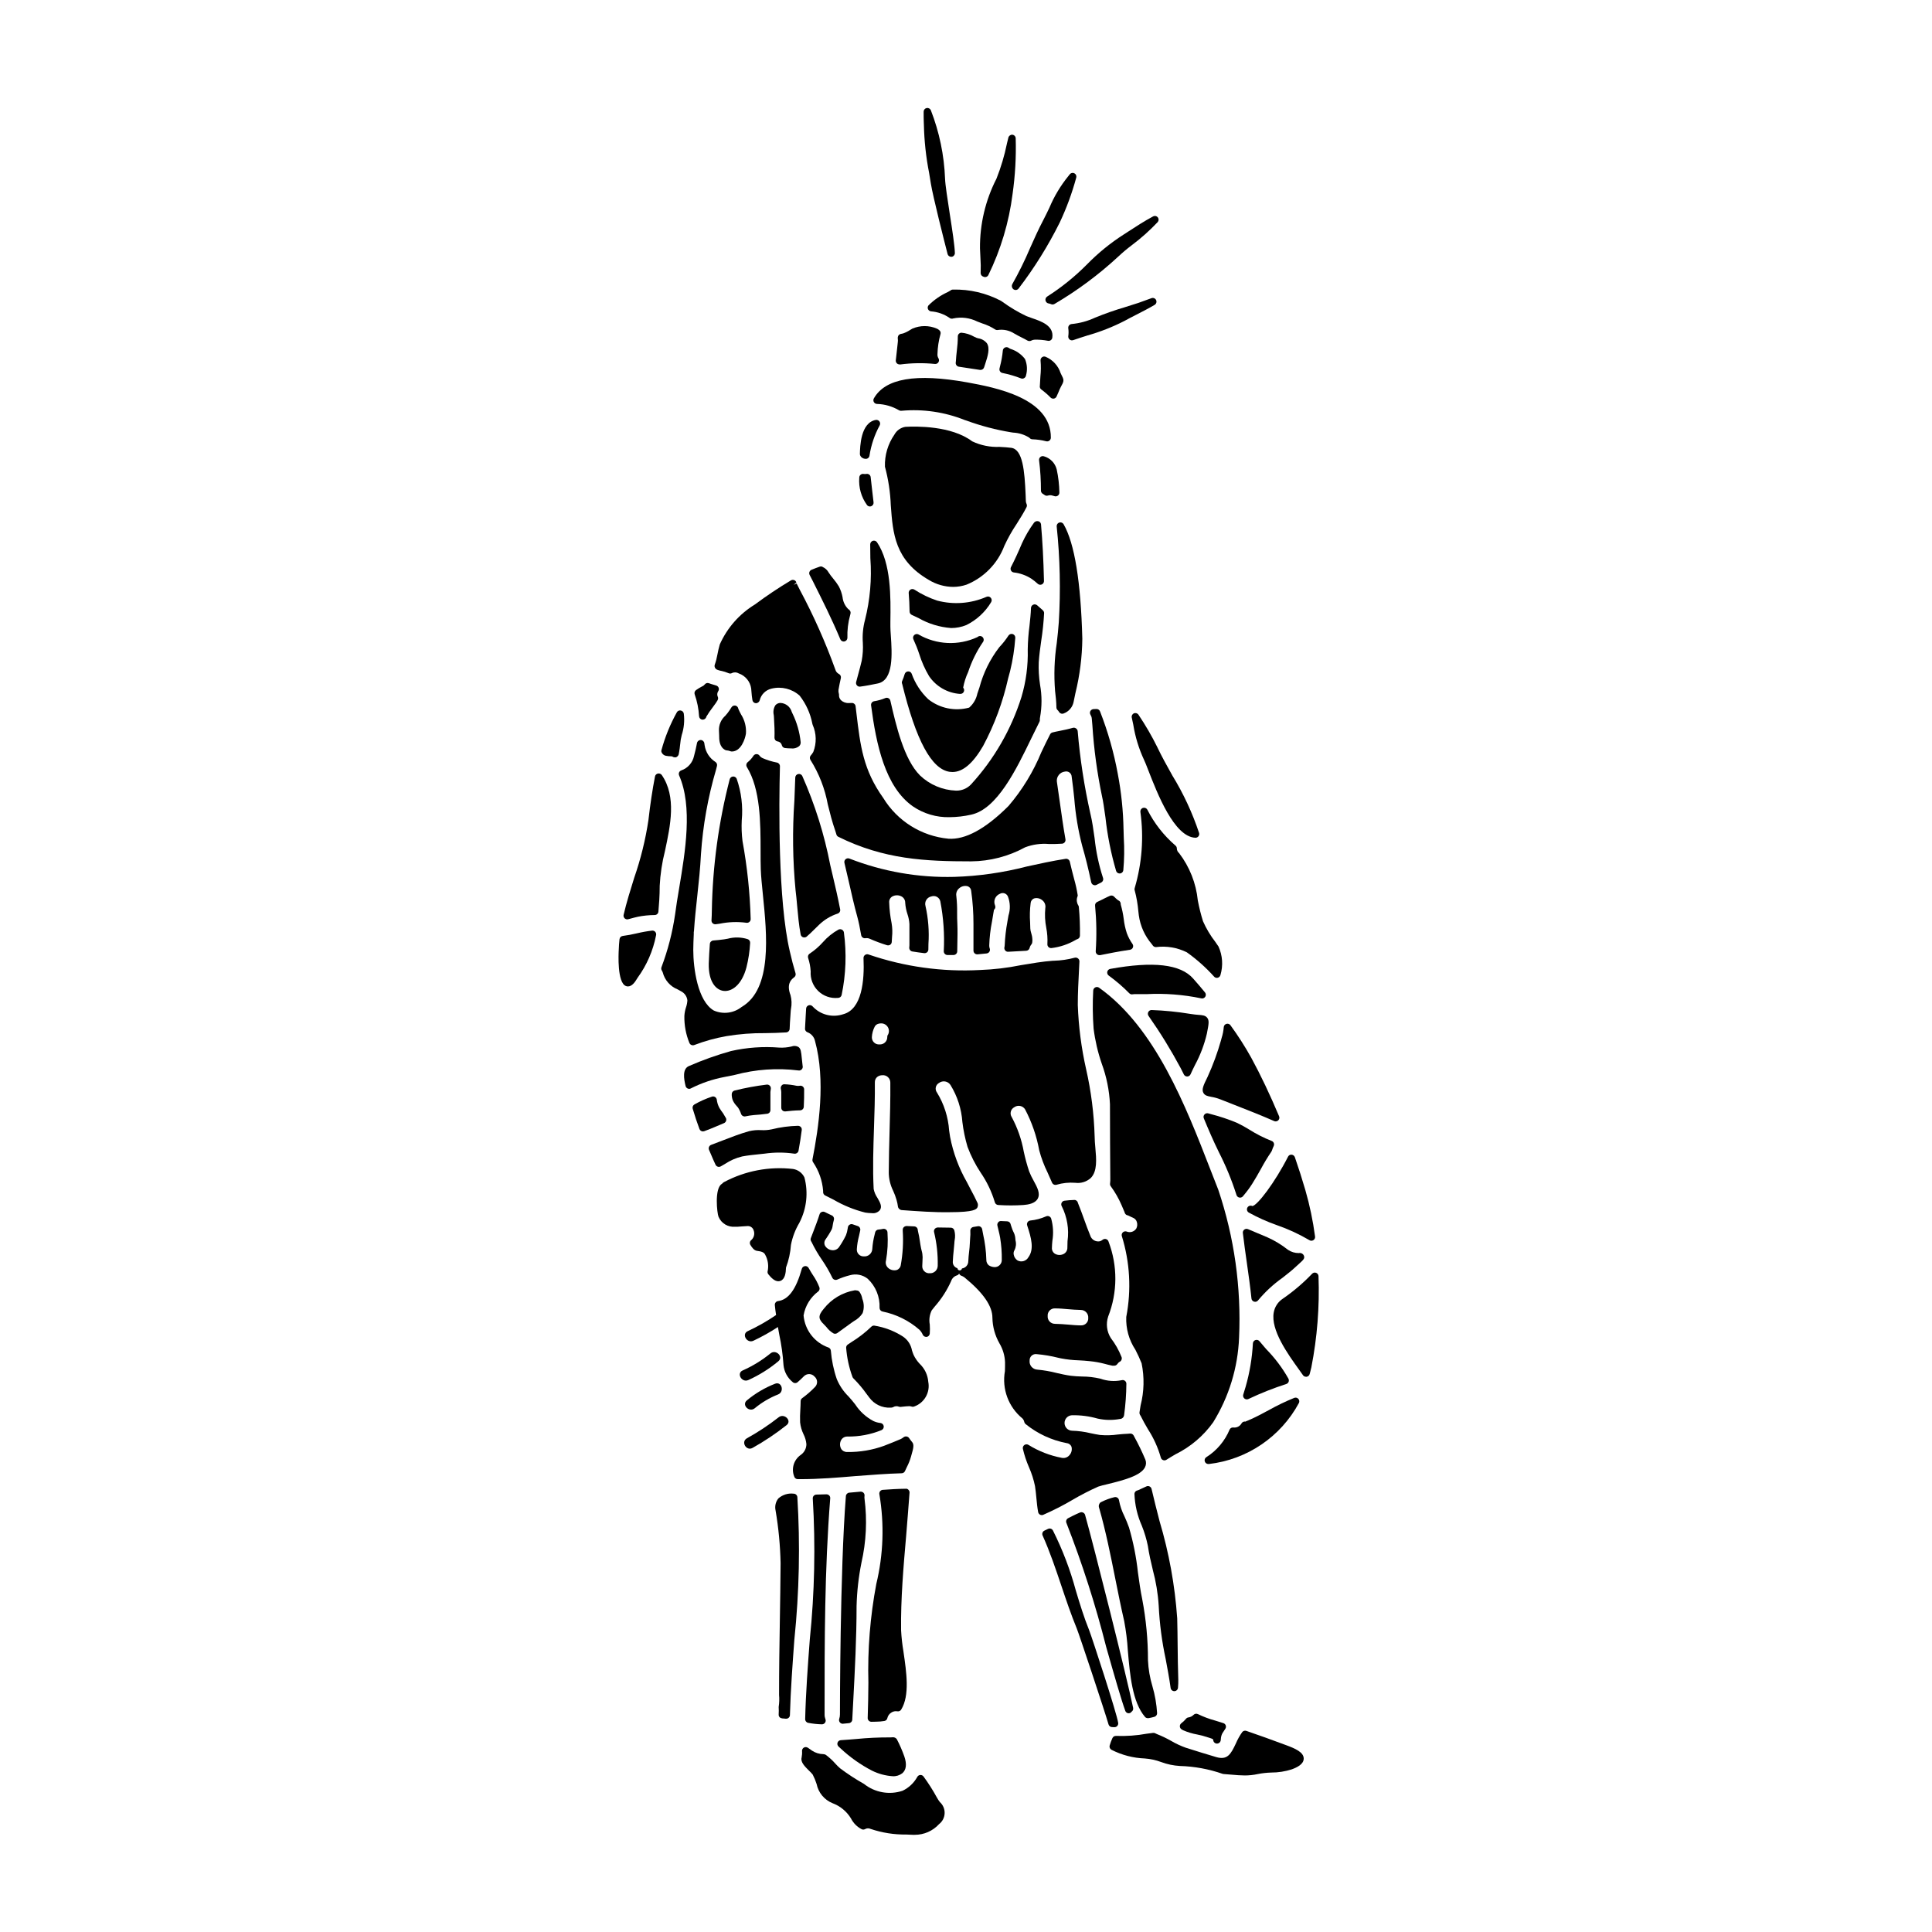 <?xml version="1.0" encoding="UTF-8"?>
<!-- Uploaded to: SVG Repo, www.svgrepo.com, Generator: SVG Repo Mixer Tools -->
<svg fill="#000000" width="800px" height="800px" version="1.1" viewBox="144 144 512 512" xmlns="http://www.w3.org/2000/svg">
 <g>
  <path d="m388.84 177.04c0.094 4.309 0.559 8.598 1.391 12.828 0.156 0.941 0.316 1.883 0.465 2.832 0.512 3.223 3.543 15.246 4.422 18.617h-0.004c0.113 0.434 0.504 0.734 0.953 0.738h0.137c0.488-0.07 0.852-0.492 0.848-0.984-0.039-1.914-0.711-6.262-1.367-10.465-0.578-3.754-1.18-7.637-1.234-9.234-0.238-6.234-1.516-12.387-3.781-18.195-0.203-0.414-0.66-0.637-1.109-0.547-0.457 0.098-0.785 0.5-0.785 0.965 0 1.062 0 2.09 0.035 2.754z"/>
  <path d="m445.71 333.41c-0.262-0.398-0.77-0.555-1.207-0.367-0.438 0.184-0.68 0.656-0.574 1.121l0.414 1.938h-0.004c0.516 3.195 1.469 6.309 2.832 9.246 0.227 0.445 0.629 1.465 1.129 2.754 2.406 6.191 6.875 17.711 12.492 17.91h0.035c0.309 0 0.602-0.145 0.785-0.395 0.188-0.246 0.246-0.566 0.16-0.863-1.773-5.332-4.148-10.441-7.086-15.234-1.445-2.586-2.809-5.031-3.973-7.477l0.004-0.004c-1.477-2.984-3.148-5.867-5.008-8.629z"/>
  <path d="m382.4 240.59c0.047 0.004 0.098 0.004 0.148 0 3.059-0.402 6.156-0.449 9.23-0.137 0.371 0.035 0.73-0.148 0.922-0.469 0.195-0.316 0.195-0.719 0-1.035-0.211-0.348-0.301-0.758-0.258-1.16 0.047-1.766 0.312-3.519 0.789-5.219 0.137-0.398 0-0.84-0.34-1.09-0.18-0.164-0.387-0.297-0.609-0.391-2.074-0.895-4.422-0.895-6.496 0l-0.574 0.34v-0.004c-0.594 0.395-1.234 0.715-1.91 0.949-0.18 0.047-0.305 0.066-0.395 0.082h0.004c-0.324 0.031-0.621 0.191-0.816 0.449-0.152 0.27-0.211 0.582-0.164 0.891 0.039 0.289 0.039 0.582 0 0.875-0.086 0.945-0.195 1.895-0.312 2.844l-0.223 1.969v-0.004c-0.031 0.277 0.059 0.555 0.246 0.766 0.188 0.207 0.453 0.324 0.734 0.324z"/>
  <path d="m376.42 251.05c2.062 0.059 4.074 0.641 5.852 1.691 0.199 0.113 0.434 0.156 0.66 0.117 5.68-0.508 11.398 0.328 16.695 2.441l0.52 0.168c3.816 1.398 7.758 2.434 11.77 3.094l0.586 0.086c1.504 0.07 2.965 0.527 4.242 1.32 0.086 0.098 0.184 0.188 0.289 0.27 0.152 0.109 0.336 0.172 0.527 0.18 1.242 0.035 2.481 0.211 3.688 0.523 0.082 0.023 0.168 0.031 0.254 0.031 0.539 0 0.977-0.434 0.984-0.969 0.105-10.555-14.898-13.332-22.109-14.66-13.664-2.461-21.781-1.078-24.797 4.242v-0.004c-0.168 0.305-0.168 0.676 0.004 0.977 0.176 0.301 0.496 0.488 0.844 0.492z"/>
  <path d="m403.88 216.34c-0.012 0.453 0.285 0.855 0.723 0.977 0.141 0.074 0.297 0.113 0.453 0.113 0.352 0 0.672-0.184 0.848-0.488 3.316-6.773 5.492-14.051 6.438-21.535 0.695-4.891 0.973-9.828 0.828-14.766-0.02-0.488-0.398-0.891-0.887-0.938-0.484-0.031-0.922 0.285-1.051 0.754l-0.395 1.625h0.004c-0.648 3.156-1.57 6.254-2.758 9.254-2.934 5.719-4.434 12.07-4.375 18.5 0.031 0.922 0.074 1.711 0.113 2.434v-0.004c0.098 1.355 0.117 2.715 0.059 4.074z"/>
  <path d="m412.46 220.56c0.184 0.184 0.434 0.289 0.695 0.289h0.07c0.285-0.02 0.547-0.164 0.719-0.395 4.18-5.465 7.828-11.32 10.895-17.484 1.805-3.828 3.269-7.809 4.375-11.898 0.129-0.445-0.07-0.918-0.477-1.137-0.41-0.223-0.914-0.129-1.215 0.223l-0.395 0.504c-2.062 2.535-3.75 5.348-5.016 8.359-0.52 1.09-1.043 2.191-1.617 3.281-1.262 2.387-2.406 4.949-3.512 7.422h0.004c-1.395 3.285-2.969 6.488-4.727 9.594-0.211 0.414-0.129 0.914 0.199 1.242z"/>
  <path d="m359.34 297.87c2.644 5.277 5.144 10.266 7.348 15.535 0.152 0.363 0.512 0.602 0.906 0.602 0.062 0 0.129-0.008 0.191-0.02 0.461-0.094 0.789-0.496 0.789-0.965-0.066-2.016 0.172-4.031 0.715-5.977l0.098-0.395c0.105-0.383-0.027-0.793-0.336-1.039l-0.32-0.254v-0.004c-0.812-0.828-1.316-1.91-1.441-3.066-0.18-1-0.512-1.973-0.984-2.875-0.441-0.727-0.941-1.418-1.492-2.066-0.445-0.523-0.855-1.078-1.23-1.652-0.352-0.641-0.906-1.148-1.574-1.441v-0.023c-0.242-0.129-0.527-0.148-0.785-0.055-0.723 0.25-1.445 0.523-2.164 0.824l-0.004-0.004c-0.367 0.152-0.609 0.512-0.609 0.91 0.004 0.172 0.051 0.34 0.129 0.492z"/>
  <path d="m416.84 234.38c0.16 0 0.316-0.039 0.457-0.113 0.316-0.164 0.668-0.25 1.023-0.25 1.129-0.02 2.258 0.078 3.371 0.293 0.266 0.059 0.543 0.004 0.77-0.152 0.223-0.152 0.371-0.395 0.41-0.668 0.469-3.148-2.871-4.328-5.312-5.156-0.555-0.191-1.09-0.395-1.555-0.57-2.246-1.07-4.383-2.344-6.394-3.809l-0.328-0.219 0.004-0.004c-3.93-2.07-8.32-3.102-12.758-2.988-0.246-0.004-0.484 0.09-0.664 0.258-0.133 0.078-0.395 0.211-0.691 0.395h-0.004c-1.902 0.867-3.633 2.066-5.117 3.543-0.211 0.277-0.262 0.652-0.125 0.977 0.141 0.324 0.438 0.547 0.789 0.594 1.77 0.133 3.469 0.734 4.93 1.742 0.266 0.207 0.621 0.262 0.938 0.145 2.172-0.465 4.434-0.18 6.418 0.812 0.426 0.172 0.879 0.34 1.344 0.512 1.176 0.367 2.293 0.891 3.328 1.555 0.215 0.152 0.48 0.219 0.738 0.176 1.496-0.23 3.023 0.086 4.305 0.891 0.641 0.395 1.312 0.719 1.969 1.059 0.559 0.281 1.117 0.559 1.645 0.867 0.156 0.082 0.336 0.121 0.512 0.113z"/>
  <path d="m411.8 236.46c-0.18-0.078-0.352-0.176-0.516-0.293-0.293-0.191-0.664-0.215-0.98-0.062-0.32 0.156-0.531 0.473-0.547 0.824-0.133 1.41-0.383 2.809-0.746 4.176l-0.129 0.559c-0.059 0.262-0.008 0.535 0.141 0.758 0.148 0.223 0.383 0.375 0.645 0.422 1.676 0.332 3.312 0.809 4.902 1.43 0.113 0.047 0.23 0.07 0.355 0.07 0.484 0 0.902-0.355 0.973-0.836 0.414-1.449 0.316-2.996-0.273-4.383-0.973-1.258-2.305-2.188-3.824-2.664z"/>
  <path d="m402.73 233.5c-0.129-0.055-0.32-0.145-0.539-0.25-1.047-0.609-2.215-0.98-3.422-1.082-0.531 0.023-0.949 0.469-0.938 1.004-0.004 1.266-0.094 2.531-0.262 3.789-0.102 0.914-0.203 1.824-0.246 2.754h-0.004c0 0.113-0.012 0.227-0.035 0.336-0.039 0.258 0.023 0.523 0.18 0.734 0.156 0.215 0.387 0.355 0.648 0.395l5.606 0.852c0.047 0.004 0.098 0.004 0.145 0 0.434 0 0.816-0.285 0.941-0.699l0.273-0.84c0.641-1.969 1.371-4.176 0.445-5.559l-0.004 0.004c-0.578-0.703-1.402-1.16-2.305-1.285-0.195-0.059-0.371-0.109-0.484-0.152z"/>
  <path d="m372.72 265.44c0.156 0.082 0.328 0.133 0.508 0.141 0.07 0.02 0.145 0.027 0.219 0.023 0.492 0.004 0.906-0.359 0.973-0.844 0.43-2.809 1.344-5.523 2.699-8.02 0.188-0.332 0.164-0.746-0.059-1.059-0.223-0.305-0.602-0.457-0.977-0.395-4.027 0.738-4.16 7.051-4.207 9.125 0.082 0.469 0.402 0.859 0.844 1.027z"/>
  <path d="m420.7 306.5c0.004-0.305-0.129-0.594-0.363-0.789-0.305-0.242-0.598-0.504-0.895-0.789l-0.59-0.523v0.004c-0.289-0.246-0.691-0.309-1.039-0.156-0.344 0.152-0.574 0.488-0.59 0.867-0.051 1.574-0.223 3.106-0.395 4.723-0.277 2.078-0.43 4.168-0.465 6.262 0.113 4.269-0.449 8.527-1.668 12.621-2.711 8.613-7.277 16.523-13.383 23.18-1.031 1.074-2.473 1.664-3.965 1.625-3.566-0.129-6.965-1.566-9.547-4.035-4.262-4.262-6.332-13.25-7.844-19.805-0.066-0.289-0.254-0.527-0.516-0.66-0.262-0.129-0.566-0.141-0.836-0.023-0.945 0.395-1.934 0.672-2.941 0.828-0.523 0.086-0.887 0.57-0.816 1.098 1.352 10.344 3.723 21.613 11.078 26.766 2.859 1.949 6.258 2.953 9.715 2.867 1.934-0.016 3.859-0.238 5.742-0.668 6.871-1.504 11.906-11.914 15.953-20.277 0.746-1.551 1.461-3.016 2.129-4.328v-0.004c0.086-0.16 0.125-0.34 0.109-0.523-0.016-0.211 0-0.422 0.047-0.629 0.523-2.875 0.523-5.824 0-8.703-0.301-1.961-0.414-3.945-0.34-5.93 0.125-1.891 0.395-3.859 0.668-5.766 0.375-2.398 0.625-4.809 0.75-7.231z"/>
  <path d="m371.82 325.96c0.043 0.004 0.086 0.004 0.125 0 1.574-0.203 3.184-0.523 4.676-0.836 4.262-0.859 3.777-7.977 3.457-12.691-0.066-0.961-0.121-1.781-0.117-2.363v-1.285c0.094-6.527 0.223-15.469-3.543-21.082v0.004c-0.246-0.355-0.691-0.512-1.105-0.387-0.41 0.129-0.695 0.508-0.699 0.938 0 1.227 0.02 2.473 0.039 3.727l0.004 0.004c0.398 5.473-0.082 10.977-1.422 16.301-0.527 1.977-0.723 4.023-0.574 6.062 0.094 1.598-0.008 3.199-0.301 4.769-0.281 1.219-0.605 2.418-0.934 3.609-0.184 0.676-0.363 1.348-0.539 2.016-0.074 0.293-0.012 0.609 0.176 0.848 0.188 0.242 0.473 0.383 0.777 0.379z"/>
  <path d="m395.67 348.54c0.246 0.035 0.492 0.051 0.742 0.051 2.754 0 5.441-2.281 8.152-6.953h-0.004c2.996-5.625 5.215-11.625 6.602-17.844l0.531-1.969c0.703-2.879 1.16-5.812 1.367-8.77 0.039-0.449-0.23-0.867-0.656-1.016-0.426-0.145-0.898 0.016-1.148 0.391-0.723 1.109-1.543 2.148-2.453 3.106-2.434 3.172-4.215 6.789-5.242 10.652l-0.543 1.594h-0.004c-0.289 1.453-1.055 2.769-2.176 3.742-3.769 1.027-7.805 0.195-10.863-2.238-1.965-1.879-3.465-4.191-4.375-6.75-0.148-0.398-0.547-0.645-0.969-0.605-0.418 0.031-0.773 0.32-0.887 0.723-0.176 0.617-0.395 1.223-0.656 1.809-0.121 0.25-0.121 0.539 0 0.789 3.66 14.969 7.769 22.59 12.582 23.289z"/>
  <path d="m374.54 278.22c0.137-0.004 0.27-0.035 0.395-0.09 0.391-0.18 0.621-0.59 0.566-1.016-0.137-1.125-0.262-2.258-0.395-3.402-0.133-1.141-0.238-2.176-0.371-3.266h0.004c-0.031-0.273-0.172-0.523-0.395-0.684-0.227-0.164-0.516-0.223-0.789-0.16-0.219 0.035-0.441 0.035-0.66 0-0.289-0.059-0.59 0.02-0.82 0.207-0.227 0.188-0.359 0.465-0.359 0.762-0.207 2.606 0.531 5.203 2.078 7.309 0.188 0.215 0.461 0.34 0.746 0.34z"/>
  <path d="m411.92 294.28c-0.148 0.285-0.148 0.621 0 0.906s0.426 0.477 0.742 0.52c1.652 0.184 3.238 0.746 4.637 1.641 0.609 0.418 1.188 0.875 1.73 1.375 0.18 0.156 0.41 0.246 0.652 0.246 0.266 0 0.516-0.109 0.703-0.297 0.184-0.191 0.285-0.445 0.281-0.711-0.137-5.773-0.395-10.555-0.789-15.055-0.062-0.406-0.383-0.723-0.785-0.789-0.434-0.078-0.871 0.105-1.117 0.473-1.227 1.691-2.281 3.504-3.148 5.406-1.035 2.469-1.965 4.465-2.906 6.285z"/>
  <path d="m404.46 314.2c0.336-0.41 0.301-1.008-0.078-1.375-0.367-0.359-0.957-0.359-1.324 0-5.043 2.352-10.914 2.078-15.719-0.727-0.379-0.156-0.812-0.062-1.098 0.234-0.281 0.297-0.352 0.734-0.172 1.105 0.586 1.266 1.102 2.566 1.539 3.894 0.633 2.039 1.504 3.996 2.594 5.836 1.848 2.742 4.856 4.484 8.156 4.723 0.059 0.004 0.113 0.004 0.172 0 0.391 0 0.742-0.23 0.898-0.59s0.086-0.777-0.18-1.062c0.266-1.438 0.711-2.832 1.328-4.156 0.922-2.797 2.231-5.449 3.883-7.883z"/>
  <path d="m406.57 302.42c-0.293-0.34-0.777-0.438-1.18-0.238-4.113 1.785-8.711 2.129-13.043 0.977-2.117-0.703-4.137-1.68-6.008-2.894-0.316-0.207-0.719-0.215-1.043-0.023-0.324 0.195-0.512 0.555-0.48 0.93 0.133 1.516 0.211 3.148 0.234 4.894l0.004 0.004c0.004 0.379 0.23 0.723 0.578 0.883 0.586 0.27 1.18 0.547 1.746 0.824v-0.004c2.66 1.527 5.625 2.438 8.684 2.664 1.379 0.004 2.742-0.262 4.019-0.785 2.723-1.34 5-3.434 6.559-6.035 0.25-0.367 0.223-0.859-0.07-1.195z"/>
  <path d="m421.07 223.63c0.082 0.41 0.41 0.723 0.82 0.789 0.227 0.027 0.449 0.09 0.656 0.188 0.125 0.059 0.258 0.086 0.395 0.086 0.191 0 0.379-0.055 0.543-0.156 6.051-3.559 11.703-7.762 16.855-12.527 1.125-1.059 2.309-2.055 3.543-2.988 2.481-1.859 4.801-3.926 6.93-6.18 0.297-0.355 0.309-0.871 0.023-1.238-0.285-0.363-0.785-0.484-1.203-0.281-2.363 1.254-4.82 2.859-6.609 4.027l-1.215 0.789v-0.004c-3.516 2.254-6.766 4.894-9.688 7.875-3.211 3.25-6.777 6.133-10.629 8.594-0.336 0.227-0.504 0.633-0.422 1.027z"/>
  <path d="m423.96 331.48c0.004 0.254 0.105 0.496 0.289 0.676 0.152 0.141 0.285 0.305 0.391 0.48 0.246 0.445 0.785 0.633 1.254 0.434 1.332-0.488 2.32-1.625 2.613-3.016l0.488-2.363v0.004c1.16-4.719 1.777-9.555 1.832-14.41-0.395-15.094-2.047-25.305-4.961-30.355h0.004c-0.23-0.406-0.715-0.594-1.156-0.449-0.441 0.141-0.727 0.574-0.68 1.035 0.883 8.434 1.07 16.926 0.559 25.387-0.125 1.863-0.336 3.691-0.539 5.512-0.641 4.215-0.789 8.492-0.445 12.742 0.168 1.324 0.328 2.859 0.352 4.324z"/>
  <path d="m421.72 275.33c0.383-0.125 0.797-0.125 1.18 0l0.281 0.082 0.348 0.098-0.004 0.004c0.301 0.07 0.617 0 0.859-0.195 0.234-0.191 0.371-0.48 0.363-0.785-0.035-2.066-0.273-4.121-0.711-6.137-0.422-1.68-1.711-3-3.375-3.469-0.328-0.109-0.688-0.043-0.953 0.18-0.266 0.219-0.391 0.559-0.34 0.898 0.336 2.668 0.5 5.352 0.492 8.039 0.008 0.367 0.223 0.699 0.551 0.859 0.125 0.062 0.242 0.141 0.348 0.23 0.266 0.227 0.625 0.301 0.961 0.195z"/>
  <path d="m441.95 229.07c0.93-0.52 1.992-1.062 3.109-1.633 1.621-0.828 3.301-1.684 4.938-2.648l-0.004-0.004c0.434-0.254 0.602-0.797 0.395-1.254-0.211-0.457-0.73-0.684-1.207-0.523-0.734 0.25-1.449 0.516-2.082 0.754-0.531 0.195-1.012 0.375-1.406 0.508-1.18 0.395-2.34 0.75-3.504 1.113v0.004c-2.707 0.793-5.371 1.727-7.981 2.793-1.957 0.914-4.055 1.488-6.203 1.691-0.277 0.023-0.531 0.156-0.703 0.375-0.172 0.219-0.242 0.5-0.195 0.773 0.098 0.688 0.098 1.387 0 2.078-0.031 0.277 0.055 0.555 0.242 0.766s0.453 0.332 0.734 0.332c0.109 0 0.223-0.02 0.328-0.055 1.25-0.438 2.5-0.836 3.746-1.227v-0.004c3.383-0.953 6.664-2.238 9.793-3.84z"/>
  <path d="m433.33 334.39 0.16 1.801c0.406 6.375 1.27 12.711 2.582 18.961 0.273 1.133 0.551 3.148 0.879 5.441v-0.004c0.523 4.82 1.473 9.586 2.836 14.238 0.137 0.395 0.512 0.656 0.926 0.656h0.109c0.453-0.047 0.812-0.402 0.867-0.852 0.262-2.863 0.305-5.742 0.125-8.609-0.035-0.879-0.062-1.633-0.062-2.188h-0.004c-0.082-4.941-0.59-9.867-1.516-14.723-1.035-5.66-2.613-11.211-4.707-16.574-0.152-0.418-0.57-0.684-1.016-0.641-0.207 0.02-0.418 0.02-0.613 0.02-0.379-0.012-0.734 0.18-0.93 0.508-0.172 0.312-0.164 0.691 0.023 0.996 0.188 0.293 0.305 0.621 0.34 0.969z"/>
  <path d="m465.51 520.91c4.18-6.758 6.539-14.477 6.856-22.414 0.605-13.297-1.262-26.594-5.512-39.211-0.691-1.742-1.395-3.543-2.109-5.394-6.488-16.715-14.562-37.52-29.457-48.125-0.293-0.223-0.688-0.262-1.02-0.102-0.332 0.16-0.547 0.492-0.555 0.859-0.184 3.359-0.152 6.727 0.102 10.082 0.398 3.156 1.121 6.266 2.16 9.277 1.266 3.449 2 7.074 2.176 10.746 0 6.516 0.043 13.059 0.09 19.578v0.676c0 0.18-0.023 0.352-0.039 0.516l-0.031 0.301 0.004-0.004c-0.023 0.238 0.043 0.473 0.184 0.668 1.141 1.559 2.102 3.238 2.867 5.012l0.691 1.621h0.004c0.051 0.188 0.121 0.371 0.203 0.543 0.152 0.309 0.449 0.516 0.789 0.551 0.301 0.148 0.602 0.293 0.906 0.434l0.645 0.301v-0.004c0.398 0.219 0.691 0.586 0.812 1.023 0.184 0.574 0.133 1.199-0.148 1.73-0.551 0.859-1.645 1.191-2.582 0.789-0.344-0.109-0.715-0.023-0.98 0.219-0.262 0.25-0.371 0.621-0.277 0.969 2.16 6.945 2.566 14.32 1.18 21.465-0.125 3.078 0.723 6.121 2.426 8.688 0.609 1.172 1.16 2.371 1.645 3.594 0.758 3.688 0.668 7.5-0.266 11.145l-0.297 1.852h0.004c-0.035 0.223 0.008 0.449 0.125 0.645l0.176 0.27c0.547 1.141 1.227 2.328 1.934 3.543v-0.004c1.5 2.312 2.644 4.832 3.402 7.481 0.094 0.457 0.496 0.781 0.961 0.785 0.188 0 0.367-0.051 0.523-0.152 0.789-0.504 1.605-0.98 2.406-1.457 3.988-1.957 7.426-4.875 10.004-8.492z"/>
  <path d="m422.4 249.34c0.184 0.191 0.441 0.301 0.707 0.301h0.152c0.312-0.051 0.586-0.25 0.727-0.531 0.191-0.395 0.359-0.789 0.523-1.18v-0.004c0.184-0.492 0.398-0.973 0.645-1.438 0.727-1.301 0.895-1.684 0.32-2.781-0.102-0.188-0.234-0.445-0.395-0.812v0.004c-0.629-1.98-2.106-3.578-4.027-4.367-0.32-0.117-0.676-0.055-0.938 0.164-0.266 0.219-0.398 0.555-0.355 0.891 0.121 1.391 0.105 2.789-0.043 4.176-0.055 0.789-0.109 1.574-0.137 2.398 0 0.047-0.023 0.215-0.023 0.266l-0.004-0.004c0 0.312 0.148 0.602 0.395 0.789 0.875 0.641 1.695 1.352 2.453 2.129z"/>
  <path d="m456.48 370.09c-0.375-0.309-0.598-0.762-0.605-1.246 0-0.309-0.148-0.602-0.395-0.785-3.07-2.648-5.594-5.871-7.422-9.492-0.227-0.41-0.711-0.605-1.16-0.465s-0.734 0.578-0.684 1.047c0.934 6.727 0.43 13.578-1.48 20.098-0.09 0.215-0.105 0.453-0.035 0.676 0.492 1.84 0.82 3.723 0.98 5.621l0.121 1.035c0.391 2.832 1.594 5.488 3.461 7.652l0.262 0.363h-0.004c0.203 0.254 0.508 0.402 0.832 0.395 2.801-0.355 5.644 0.125 8.172 1.383 2.641 1.879 5.066 4.043 7.234 6.453 0.184 0.203 0.445 0.316 0.719 0.316 0.086-0.004 0.172-0.012 0.258-0.031 0.352-0.098 0.621-0.379 0.703-0.734 0.738-2.496 0.555-5.176-0.523-7.543l-0.816-1.18 0.004-0.004c-1.32-1.695-2.426-3.547-3.293-5.508-0.566-1.809-1.023-3.648-1.375-5.512-0.461-4.559-2.176-8.898-4.953-12.539z"/>
  <path d="m434.76 383.03c-0.375 0.176-0.594 0.57-0.551 0.984 0.383 4.012 0.441 8.047 0.168 12.07-0.016 0.27 0.082 0.535 0.266 0.73 0.188 0.195 0.445 0.309 0.715 0.309 0.066 0.008 0.133 0.008 0.199 0 2.113-0.434 4.926-0.988 7.898-1.426h0.004c0.332-0.047 0.621-0.266 0.758-0.574 0.137-0.309 0.102-0.668-0.086-0.949-0.633-0.891-1.145-1.867-1.52-2.894-0.395-1.211-0.668-2.461-0.809-3.723-0.164-1.297-0.43-2.574-0.789-3.828 0-0.117 0-0.238-0.031-0.355-0.031-0.207-0.129-0.402-0.281-0.555-0.117-0.098-0.25-0.18-0.391-0.238-0.379-0.285-0.73-0.602-1.055-0.949-0.289-0.312-0.746-0.398-1.133-0.219l-0.812 0.367c-0.527 0.25-1.047 0.512-1.574 0.789z"/>
  <path d="m452.93 583.73c0.465 2.488 0.949 5.066 1.297 7.59 0.066 0.488 0.48 0.852 0.973 0.852h0.031c0.504-0.016 0.914-0.406 0.949-0.91 0.066-0.723 0.094-1.445 0.078-2.168-0.105-3.027-0.141-6.039-0.172-9.055-0.023-2.406-0.051-4.809-0.113-7.219h-0.004c-0.609-8.703-2.172-17.316-4.668-25.68-0.742-2.887-1.48-5.746-2.125-8.559v0.004c-0.07-0.293-0.266-0.535-0.535-0.664s-0.586-0.129-0.855 0.004c-0.672 0.324-1.391 0.648-2.172 0.996-0.121 0.031-0.242 0.066-0.359 0.113-0.348 0.137-0.586 0.461-0.617 0.832 0.105 2.934 0.773 5.816 1.969 8.496 0.691 1.727 1.223 3.512 1.594 5.336 0.301 2.07 0.789 4.219 1.297 6.297h-0.004c0.844 3.106 1.371 6.289 1.574 9.5 0.23 4.789 0.852 9.551 1.863 14.234z"/>
  <path d="m475.89 463.62c-0.477-0.246-1.059-0.066-1.316 0.406-0.254 0.469-0.09 1.055 0.375 1.32 2.383 1.316 4.871 2.43 7.438 3.332 2.992 1.039 5.875 2.367 8.609 3.973 0.16 0.105 0.344 0.16 0.535 0.16 0.188-0.004 0.367-0.055 0.527-0.156 0.324-0.203 0.5-0.582 0.445-0.965-0.551-4.164-1.41-8.281-2.574-12.316-0.859-2.934-1.789-5.863-2.777-8.707h-0.004c-0.129-0.371-0.469-0.633-0.859-0.664-0.398-0.043-0.777 0.172-0.945 0.531-3.539 6.934-8.117 12.906-9.453 13.086z"/>
  <path d="m487.46 479.65 1-0.914c0.941-0.859 1.371-1.246 1.09-1.969-0.223-0.52-0.785-0.809-1.34-0.688-1.027 0.008-2.039-0.293-2.891-0.871-1.672-1.328-3.508-2.445-5.461-3.312-0.961-0.422-1.84-0.789-2.668-1.125-0.832-0.34-1.648-0.676-2.445-1.031-0.324-0.141-0.695-0.102-0.984 0.105-0.285 0.207-0.438 0.555-0.391 0.91 0.316 2.684 0.688 5.316 1.059 7.914 0.461 3.258 0.902 6.34 1.219 9.445 0.043 0.402 0.328 0.738 0.719 0.844 0.391 0.109 0.809-0.035 1.047-0.359 1.875-2.254 4.035-4.254 6.426-5.945 1.289-1.02 2.527-1.969 3.621-3.004z"/>
  <path d="m485.41 509.29c-1.602-2.82-3.562-5.422-5.832-7.738l-0.578-0.672c-0.395-0.453-0.816-0.934-1.219-1.438h-0.004c-0.254-0.316-0.68-0.441-1.066-0.316-0.387 0.125-0.656 0.473-0.68 0.879-0.207 3.898-0.852 7.766-1.93 11.516l-0.629 2.059c-0.09 0.301-0.031 0.621 0.156 0.871 0.184 0.25 0.477 0.398 0.789 0.398 0.148 0 0.301-0.035 0.438-0.102 3.254-1.547 6.609-2.875 10.039-3.981 0.328-0.109 0.578-0.387 0.648-0.727 0.039-0.191 0.023-0.391-0.047-0.57-0.023-0.062-0.051-0.121-0.086-0.18z"/>
  <path d="m467.59 419.65c-0.934 3.328-2.129 6.582-3.566 9.727-1.18 2.363-1.574 3.348-1.129 4.219 0.395 0.75 1.145 0.895 2.027 1.059l-0.004 0.004c0.852 0.137 1.684 0.367 2.484 0.68l3.637 1.43c3.519 1.375 7.16 2.801 10.629 4.328 0.125 0.055 0.258 0.082 0.391 0.082 0.332 0.004 0.641-0.164 0.824-0.438 0.184-0.273 0.215-0.621 0.086-0.926-2.445-5.797-4.852-10.867-7.371-15.496-1.66-2.981-3.5-5.859-5.512-8.617-0.242-0.336-0.664-0.484-1.062-0.371-0.398 0.109-0.684 0.461-0.715 0.871-0.074 0.973-0.266 1.934-0.566 2.863z"/>
  <path d="m460.19 403.32c-3.336-3.789-10.52-4.625-21.977-2.551h0.004c-0.387 0.074-0.691 0.371-0.777 0.754-0.086 0.383 0.066 0.781 0.383 1.016 1.945 1.41 3.769 2.981 5.457 4.695 0.242 0.246 0.598 0.348 0.934 0.262 0.129-0.027 0.262-0.039 0.395-0.039h3.242c4.844-0.25 9.703 0.121 14.449 1.109 0.086 0.027 0.18 0.039 0.27 0.039 0.383 0.004 0.73-0.219 0.895-0.566 0.16-0.348 0.105-0.758-0.141-1.051-1.02-1.23-2.066-2.481-3.133-3.668z"/>
  <path d="m488.22 515.82c0.188-0.363 0.129-0.801-0.141-1.105-0.27-0.309-0.703-0.414-1.082-0.266-2.32 0.941-4.582 2.031-6.766 3.258-1.746 0.938-3.543 1.906-5.348 2.672-0.652 0.281-0.867 0.336-0.789 0.363-0.41-0.094-0.84 0.086-1.059 0.445-0.422 0.766-1.254 1.207-2.121 1.121-0.426-0.078-0.855 0.133-1.047 0.523-1.254 3.031-3.418 5.598-6.195 7.344-0.363 0.238-0.523 0.688-0.395 1.102 0.125 0.418 0.508 0.699 0.941 0.699 0.055 0.008 0.113 0.008 0.168 0 10.109-1.168 19.008-7.199 23.832-16.156z"/>
  <path d="m459.34 412.68c-3.348-0.551-6.727-0.887-10.117-1.008-0.379-0.023-0.738 0.18-0.91 0.52-0.18 0.332-0.152 0.738 0.07 1.043 3.109 4.434 5.949 9.051 8.504 13.824 0.156 0.285 0.297 0.57 0.438 0.863s0.273 0.562 0.426 0.852l-0.004-0.004c0.176 0.316 0.508 0.512 0.867 0.512h0.027c0.375-0.012 0.711-0.234 0.863-0.578 0.371-0.828 0.766-1.645 1.18-2.469 1.41-2.617 2.469-5.41 3.148-8.305l0.059-0.312c0.43-2.219 0.605-3.148 0.043-3.883-0.5-0.652-1.277-0.715-2.363-0.789-0.566-0.051-1.305-0.113-2.231-0.266z"/>
  <path d="m471.68 460.68c0.105 0.352 0.391 0.613 0.75 0.684 0.062 0.016 0.129 0.023 0.195 0.02 0.297 0 0.578-0.133 0.766-0.359l0.23-0.285c0.812-0.957 1.559-1.969 2.231-3.027 0.789-1.242 1.531-2.551 2.258-3.852h0.004c0.852-1.602 1.789-3.156 2.809-4.656 0.059-0.086 0.105-0.18 0.141-0.281 0.137-0.426 0.305-0.848 0.492-1.254 0.113-0.254 0.109-0.539 0-0.793-0.113-0.25-0.328-0.445-0.59-0.531-2.047-0.805-4.012-1.801-5.871-2.981-1.07-0.664-2.176-1.27-3.309-1.812-2.195-0.914-4.449-1.672-6.75-2.266l-0.828-0.23v-0.004c-0.363-0.105-0.758 0.008-1.008 0.293-0.254 0.281-0.32 0.684-0.172 1.035 1.18 2.852 2.481 5.902 3.938 8.855h-0.004c1.887 3.68 3.465 7.508 4.719 11.445z"/>
  <path d="m457.55 602.54c1.207 0.52 2.469 0.898 3.762 1.129 0.938 0.18 1.855 0.43 2.758 0.742h0.023l0.438 0.141c0.758 0.234 0.992 0.359 0.992 0.531l-0.004 0.004c0.004 0.516 0.406 0.945 0.922 0.977h0.078c0.496 0 0.914-0.367 0.98-0.855l0.035-0.316c0.023-0.531 0.156-1.055 0.395-1.531 0.254-0.418 0.512-0.812 0.789-1.207 0.172-0.25 0.223-0.57 0.129-0.859-0.09-0.293-0.312-0.527-0.598-0.633-0.281-0.105-0.57-0.199-0.859-0.273-0.438-0.145-0.898-0.285-1.371-0.426-1.562-0.422-3.082-0.988-4.535-1.695-0.395-0.207-0.875-0.129-1.184 0.191-0.363 0.367-0.844 0.605-1.355 0.676-0.254 0.031-0.484 0.164-0.641 0.363-0.363 0.441-0.781 0.836-1.238 1.18-0.246 0.188-0.395 0.477-0.395 0.789 0 0.309 0.148 0.602 0.395 0.785 0.152 0.113 0.312 0.207 0.484 0.289z"/>
  <path d="m415.8 275.09c-0.27-6.297-0.758-11.98-3.789-12.41-0.871-0.125-1.934-0.184-3.07-0.246v-0.004c-2.523 0.113-5.031-0.395-7.312-1.477-5.512-4.176-14.957-3.996-17.711-3.836h-0.004c-1.227 0.207-2.293 0.969-2.887 2.062-1.73 2.488-2.609 5.469-2.508 8.496 0.902 3.344 1.422 6.777 1.551 10.234 0.551 7.516 1.07 14.605 10.184 19.84v0.004c1.906 1.137 4.078 1.754 6.297 1.781 1.219 0 2.426-0.199 3.582-0.59 4.625-1.879 8.258-5.602 10.02-10.273 0.926-2.016 2.016-3.957 3.254-5.801 0.91-1.438 1.852-2.926 2.641-4.473 0.125-0.27 0.125-0.582 0-0.852-0.109-0.234-0.172-0.484-0.188-0.742-0.004-0.395-0.031-1-0.059-1.715z"/>
  <path d="m385.04 539.58c0.016-0.273-0.082-0.543-0.27-0.742-0.168-0.223-0.449-0.34-0.727-0.305-2.16 0.023-4.293 0.16-6.102 0.293v-0.004c-0.277 0.023-0.531 0.156-0.703 0.375-0.176 0.223-0.246 0.508-0.195 0.789 1.344 7.898 1.066 15.988-0.812 23.777-1.629 8.625-2.332 17.402-2.098 26.18-0.035 3.148-0.066 6.297-0.184 9.328h-0.004c-0.008 0.27 0.094 0.527 0.277 0.719 0.184 0.191 0.441 0.301 0.707 0.301h0.059c0.395-0.023 0.754-0.023 1.156-0.023 0.75-0.004 1.5-0.066 2.238-0.188 0.398-0.074 0.711-0.387 0.785-0.789 0.137-0.586 0.496-1.098 1.008-1.418 0.469-0.328 1.047-0.457 1.605-0.359 0.406 0.082 0.824-0.098 1.039-0.449 2.312-3.731 1.41-9.91 0.609-15.352h0.004c-0.32-1.871-0.531-3.766-0.633-5.664-0.113-8.266 0.625-16.805 1.344-25.066 0.301-3.82 0.629-7.621 0.895-11.402z"/>
  <path d="m364.02 541.07c0.023-0.277-0.074-0.555-0.266-0.758-0.199-0.191-0.465-0.301-0.742-0.305l-2.664 0.074c-0.273 0.008-0.527 0.129-0.711 0.328-0.18 0.203-0.266 0.473-0.242 0.742 0.746 12.438 0.484 24.914-0.789 37.309-0.52 6.934-1.062 14.102-1.227 21.121-0.012 0.477 0.32 0.895 0.789 0.988 1.195 0.23 2.41 0.363 3.629 0.395h0.039c0.328-0.004 0.637-0.172 0.816-0.445 0.184-0.273 0.219-0.621 0.09-0.926-0.152-0.402-0.227-0.832-0.215-1.262v-0.836c-0.008-18.41-0.008-37.461 1.492-56.426z"/>
  <path d="m368.67 500.32c-0.285 0.191-0.445 0.516-0.43 0.855 0.199 2.637 0.762 5.231 1.668 7.707 0.055 0.16 0.145 0.301 0.266 0.414 1.27 1.27 2.43 2.644 3.473 4.106l0.715 0.949c1.305 1.801 3.438 2.812 5.656 2.688 0.238 0.02 0.48-0.031 0.691-0.141 0.465-0.277 1.035-0.316 1.535-0.109 0.141 0.047 0.289 0.066 0.434 0.055l0.578-0.062c0.516-0.055 1.031-0.109 1.574-0.129v-0.004c0.23-0.012 0.465 0.016 0.688 0.086 0.242 0.098 0.516 0.098 0.758 0 2.688-0.953 4.273-3.731 3.727-6.527-0.137-1.82-0.945-3.523-2.269-4.777-0.66-0.699-1.207-1.496-1.621-2.363-0.168-0.398-0.309-0.805-0.434-1.215-0.27-1.48-1.121-2.789-2.363-3.637-2.309-1.492-4.902-2.484-7.613-2.914-0.305-0.035-0.605 0.078-0.812 0.305-1.59 1.531-3.344 2.891-5.227 4.047z"/>
  <path d="m334.15 321.52c0.367 0.137 0.746 0.238 1.133 0.301 0.539 0.121 1.066 0.285 1.574 0.496l0.301 0.113c0.258 0.098 0.543 0.082 0.785-0.043 0.586-0.293 1.277-0.266 1.836 0.074 1.762 0.613 3.035 2.164 3.293 4.012l0.066 0.789c0.066 0.789 0.125 1.535 0.262 2.289 0.082 0.461 0.473 0.801 0.941 0.816 0.453-0.023 0.848-0.324 0.984-0.758 0.367-1.555 1.59-2.766 3.148-3.117 2.633-0.645 5.418 0.051 7.438 1.859 1.695 2.176 2.852 4.727 3.367 7.434l0.086 0.309c1.016 2.277 1.074 4.867 0.164 7.191-0.191 0.336-0.418 0.648-0.68 0.938-0.281 0.336-0.305 0.816-0.059 1.18 2.266 3.598 3.82 7.598 4.586 11.781 0.566 2.266 1.145 4.609 2 7.039l0.293 0.949-0.004-0.004c0.078 0.262 0.262 0.477 0.504 0.594 12.113 6.019 23.113 6.508 35.203 6.508 5-0.043 9.91-1.32 14.297-3.719 2.031-0.773 4.211-1.07 6.375-0.875 1.133 0 2.312 0 3.438-0.09 0.273-0.027 0.523-0.164 0.691-0.383s0.234-0.5 0.188-0.77c-0.578-3.281-1.031-6.535-1.516-9.973-0.242-1.73-0.492-3.496-0.758-5.301l-0.004-0.004c-0.074-0.637 0.109-1.277 0.508-1.777 0.398-0.504 0.977-0.824 1.613-0.898 0.422-0.105 0.867-0.02 1.215 0.238 0.352 0.258 0.562 0.66 0.586 1.09 0.285 1.969 0.488 3.894 0.691 5.812v0.004c0.328 4.242 1.031 8.445 2.106 12.562 0.859 2.941 1.66 6.18 2.383 9.633 0.098 0.457 0.496 0.781 0.965 0.785 0.16 0 0.32-0.039 0.465-0.113l1.234-0.633c0.438-0.23 0.633-0.75 0.461-1.215-1.113-3.422-1.863-6.957-2.231-10.539-0.328-2.32-0.637-4.516-1.105-6.449h-0.004c-1.621-7.223-2.75-14.543-3.371-21.918-0.039-0.297-0.215-0.562-0.473-0.719-0.242-0.164-0.547-0.211-0.832-0.129-1.18 0.348-2.363 0.586-3.543 0.82-0.641 0.125-1.254 0.246-1.816 0.395h0.004c-0.281 0.066-0.52 0.25-0.648 0.508-0.789 1.516-1.535 3.098-2.301 4.695h-0.004c-2.121 5.191-5.059 10.008-8.703 14.273-6.078 6.082-11.461 9.004-15.953 8.691l0.004-0.004c-7.125-0.676-13.516-4.668-17.246-10.777-5.332-7.457-6.09-13.777-7.133-22.562l-0.211-1.773c-0.059-0.492-0.48-0.863-0.977-0.863l-0.789 0.023h0.004c-0.785 0.051-1.555-0.227-2.129-0.766-0.352-0.375-0.535-0.879-0.504-1.391 0.008-0.129-0.008-0.254-0.051-0.371-0.098-0.32-0.129-0.66-0.082-0.992 0.168-1.043 0.395-2.066 0.621-3.086 0.102-0.445-0.113-0.898-0.523-1.102-0.461-0.234-0.801-0.652-0.934-1.152-2.621-7.254-5.762-14.309-9.398-21.109l-0.875-1.73-0.789 0.395 0.727-0.66 0.008-0.004c-0.094-0.281-0.312-0.508-0.59-0.613-0.277-0.102-0.586-0.074-0.844 0.07-3.289 1.965-6.477 4.098-9.551 6.387-4.102 2.5-7.348 6.188-9.309 10.578-0.277 0.918-0.453 1.781-0.617 2.617-0.164 0.957-0.41 1.902-0.734 2.816-0.074 0.266-0.039 0.547 0.094 0.789 0.145 0.246 0.375 0.438 0.648 0.527z"/>
  <path d="m334.53 453.23c0.168 0 0.336-0.047 0.484-0.129l1.086-0.629c1.395-0.938 2.945-1.613 4.582-2.004 1.434-0.273 3.012-0.438 4.539-0.594l1.383-0.145h-0.004c2.609-0.379 5.262-0.379 7.871 0 0.535 0.09 1.039-0.258 1.148-0.789 0.344-1.812 0.609-3.648 0.855-5.488l-0.004 0.004c0.039-0.289-0.051-0.574-0.246-0.789-0.199-0.203-0.473-0.32-0.762-0.32-2.352 0.059-4.691 0.375-6.977 0.941-0.895 0.188-1.805 0.258-2.715 0.211-1.094-0.07-2.191 0.023-3.258 0.277-2.363 0.66-4.723 1.574-6.949 2.438-1.027 0.395-2.059 0.789-3.094 1.18-0.258 0.098-0.465 0.293-0.57 0.543-0.109 0.254-0.109 0.539 0 0.789 0.176 0.395 0.395 0.875 0.598 1.391 0.359 0.844 0.754 1.773 1.133 2.559 0.164 0.34 0.508 0.555 0.887 0.559z"/>
  <path d="m354.34 539.84c-1.477-0.184-2.957 0.277-4.074 1.262-0.715 0.898-0.98 2.07-0.73 3.191 0.789 4.625 1.23 9.301 1.328 13.992-0.035 5.078-0.117 10.156-0.199 15.234-0.105 6.5-0.211 12.988-0.203 19.617h-0.004c0.102 1.078 0.066 2.16-0.102 3.227 0.043 0.652 0.043 1.312 0 1.969-0.023 0.273 0.066 0.547 0.254 0.75 0.395 0.418 1.035 0.297 1.598 0.395h0.145c0.535-0.004 0.969-0.426 0.984-0.957 0.184-6.668 0.699-13.492 1.18-20.094h0.004c1.289-12.52 1.555-25.129 0.785-37.691-0.051-0.5-0.465-0.883-0.965-0.895z"/>
  <path d="m341.94 468.93c0.805-0.121 1.574 0.371 1.797 1.152 0.332 0.898 0.078 1.91-0.641 2.547-0.391 0.305-0.492 0.859-0.234 1.285 0.453 0.75 0.977 1.465 1.758 1.574 1.137 0.148 1.855 0.359 2.152 1.012h0.004c0.758 1.371 0.984 2.977 0.633 4.504-0.023 0.254 0.055 0.508 0.215 0.703 0.715 0.883 1.633 1.84 2.648 1.84v-0.004c0.18 0 0.359-0.031 0.527-0.09 1.223-0.422 1.457-2.078 1.5-3.543 0.723-1.93 1.164-3.957 1.312-6.012 0.395-2.039 1.137-3.992 2.191-5.777l0.129-0.254c1.852-3.656 2.297-7.867 1.25-11.832-0.574-1.203-1.703-2.043-3.019-2.246-6.297-0.723-12.668 0.488-18.262 3.465-0.137 0.062-0.254 0.148-0.348 0.262-0.105 0.105-0.219 0.203-0.344 0.289-1.887 1.312-1.18 7.703-0.789 8.66l0.004-0.004c0.734 1.754 2.523 2.82 4.414 2.633 0.23-0.02 0.465-0.02 0.695 0 0.355-0.02 0.699-0.051 1.051-0.078 0.469-0.035 0.918-0.074 1.355-0.086z"/>
  <path d="m382.96 534.43c0.379-0.012 0.723-0.242 0.875-0.59 0.145-0.336 0.309-0.672 0.469-1.008 0.477-0.914 0.859-1.871 1.137-2.863l0.109-0.395c0.547-1.836 0.703-2.754 0.203-3.371l0.004 0.004c-0.297-0.352-0.574-0.719-0.836-1.102-0.152-0.227-0.395-0.379-0.664-0.418-0.277-0.051-0.562 0.02-0.785 0.188-0.25 0.207-0.527 0.379-0.82 0.512-1.414 0.621-2.879 1.18-4.328 1.75v0.004c-3.133 1.141-6.449 1.703-9.781 1.656-0.648 0.035-1.266-0.277-1.617-0.82-0.406-0.719-0.414-1.598-0.023-2.324 0.332-0.609 0.98-0.977 1.676-0.953 3.094 0.043 6.164-0.535 9.027-1.703 0.41-0.176 0.652-0.602 0.59-1.043-0.059-0.438-0.406-0.781-0.848-0.84-0.656-0.07-1.301-0.246-1.898-0.527-1.941-1.031-3.594-2.535-4.793-4.375-0.562-0.75-1.18-1.453-1.801-2.148l-0.004-0.004c-1.328-1.301-2.379-2.859-3.094-4.578-0.836-2.434-1.363-4.961-1.574-7.523-0.027-0.371-0.258-0.695-0.602-0.84-3.695-1.281-6.289-4.617-6.629-8.512 0.434-2.547 1.832-4.824 3.902-6.367 0.309-0.266 0.426-0.695 0.293-1.082-0.453-1.16-1.043-2.269-1.754-3.297-0.34-0.527-0.668-1.055-0.941-1.551-0.062-0.121-0.129-0.238-0.207-0.352-0.211-0.324-0.594-0.488-0.973-0.418-0.379 0.062-0.684 0.34-0.789 0.707-1.531 5.477-3.543 8.191-6.297 8.555-0.52 0.066-0.895 0.531-0.852 1.059 0.078 0.914 0.207 1.766 0.332 2.637h-0.004c-2.379 1.625-4.891 3.055-7.504 4.269-1.719 0.789-0.223 3.34 1.492 2.547 2.25-1.059 4.422-2.273 6.5-3.641 0.121 0.68 0.238 1.375 0.367 2.043 0.566 2.656 0.941 5.352 1.117 8.062 0.18 1.742 1.039 3.344 2.394 4.457 0.363 0.371 0.953 0.398 1.344 0.055 0.578-0.496 1.102-1 1.652-1.551 0.375-0.391 0.895-0.605 1.438-0.594 0.539 0.016 1.051 0.254 1.402 0.664 0.41 0.348 0.656 0.852 0.668 1.391 0.012 0.535-0.207 1.055-0.605 1.418-1.02 1.062-2.137 2.031-3.328 2.894-0.262 0.18-0.422 0.473-0.426 0.789 0 0.746-0.043 1.492-0.082 2.242-0.082 1.129-0.102 2.258-0.059 3.387 0.113 1.094 0.422 2.16 0.902 3.148 0.418 0.82 0.68 1.715 0.766 2.633 0 1.156-0.578 2.238-1.539 2.883-1.805 1.277-2.504 3.613-1.703 5.668 0.117 0.434 0.504 0.73 0.949 0.73h0.652c4.992 0 9.977-0.418 14.805-0.824 3.945-0.289 8.047-0.633 12.094-0.738z"/>
  <path d="m371.82 486.43c-0.133-0.203-0.34-0.352-0.574-0.414-0.129-0.031-0.262-0.047-0.395-0.055-0.043 0-0.34-0.051-0.312-0.023h0.004c-3.262 0.555-6.195 2.301-8.234 4.902-1.656 1.926-1.352 2.793 0.023 4.125l0.688 0.727v0.004c0.5 0.672 1.133 1.238 1.855 1.664 0.133 0.066 0.285 0.102 0.434 0.102 0.211 0 0.414-0.062 0.582-0.188l3.805-2.754c0.18-0.137 0.395-0.289 0.656-0.449 0.918-0.492 1.695-1.211 2.254-2.09 0.43-1.234 0.398-2.582-0.09-3.797-0.102-0.629-0.34-1.227-0.695-1.754z"/>
  <path d="m367.45 600.8 1.523-0.148c0.484-0.043 0.867-0.441 0.887-0.93l0.25-4.754c0.438-8.293 0.891-16.875 0.891-25.352 0.098-3.856 0.531-7.695 1.289-11.473 1.273-5.566 1.547-11.312 0.816-16.973-0.039-0.242-0.039-0.488 0-0.734 0.047-0.301-0.047-0.605-0.258-0.828-0.215-0.215-0.512-0.324-0.816-0.305l-2.984 0.27h0.004c-0.477 0.047-0.848 0.426-0.883 0.902-1.574 19.703-1.574 57.484-1.574 57.859 0.004 0.398-0.062 0.801-0.191 1.18-0.109 0.316-0.047 0.664 0.164 0.926 0.191 0.238 0.48 0.375 0.785 0.371z"/>
  <path d="m484.84 606.49-0.262-0.098c-3.43-1.285-6.832-2.504-10.285-3.691-0.398-0.137-0.84-0.004-1.098 0.332-0.664 0.938-1.227 1.941-1.676 3-1.348 2.879-2.258 4.461-5.195 3.617-2.664-0.789-5.375-1.625-8.035-2.473v0.004c-1.363-0.488-2.684-1.098-3.934-1.832-1.215-0.691-2.477-1.297-3.777-1.805-0.141-0.047-0.273-0.109-0.395-0.188-0.188-0.109-0.402-0.152-0.613-0.121l-1.688 0.219h-0.004c-2.664 0.484-5.371 0.676-8.074 0.582-0.426-0.043-0.832 0.191-1.004 0.582-0.293 0.637-0.535 1.293-0.73 1.969-0.121 0.445 0.086 0.918 0.5 1.133 2.738 1.395 5.75 2.176 8.82 2.293 1.484 0.109 2.941 0.426 4.332 0.949 1.59 0.59 3.262 0.941 4.957 1.039 3.863 0.109 7.684 0.816 11.332 2.086 0.078 0.027 0.16 0.043 0.246 0.047 0.836 0.047 1.598 0.117 2.316 0.184 1.109 0.098 2.144 0.191 3.227 0.191v0.004c1.191 0.004 2.379-0.121 3.543-0.375 1.168-0.227 2.356-0.359 3.543-0.395 1.855 0.004 3.695-0.285 5.461-0.852 1.348-0.5 3.148-1.34 3.148-2.852 0.012-1.691-2.297-2.684-4.656-3.551z"/>
  <path d="m392.29 620.37c-1.055-1.934-2.238-3.797-3.543-5.574-0.199-0.277-0.531-0.434-0.875-0.406-0.34 0.027-0.645 0.23-0.797 0.539-0.887 1.59-2.25 2.867-3.898 3.648-3.492 1.16-7.34 0.473-10.215-1.828-2.188-1.227-4.289-2.594-6.297-4.102-0.457-0.391-0.887-0.812-1.285-1.262-0.773-0.879-1.641-1.672-2.582-2.363-0.188-0.09-0.391-0.145-0.602-0.156-1.066-0.016-2.113-0.336-3.004-0.926l-0.43-0.309c-0.23-0.164-0.465-0.336-0.707-0.488l-0.004 0.004c-0.309-0.191-0.695-0.199-1.012-0.016-0.316 0.18-0.504 0.52-0.492 0.883 0.043 0.598 0.004 1.195-0.113 1.781-0.32 1.203 0.867 2.363 2.008 3.496v-0.004c0.34 0.312 0.656 0.648 0.941 1.008 0.414 0.801 0.758 1.637 1.031 2.492 0.461 2.289 2.039 4.195 4.203 5.074 2.047 0.758 3.773 2.184 4.902 4.051 0.605 1.199 1.57 2.18 2.754 2.812 0.309 0.184 0.695 0.184 1.004 0 0.441-0.242 0.973-0.258 1.43-0.043 3.055 1.031 6.262 1.535 9.484 1.492l1.727 0.074h0.484c2.461 0.012 4.809-1.02 6.465-2.84 0.891-0.691 1.43-1.738 1.469-2.863 0.043-1.125-0.418-2.211-1.254-2.965-0.301-0.379-0.566-0.785-0.793-1.211z"/>
  <path d="m431 544.84c-0.262-0.117-0.559-0.117-0.816 0l-0.996 0.438c-0.695 0.32-1.41 0.688-2.125 1.059-0.234 0.121-0.41 0.332-0.488 0.586-0.078 0.25-0.051 0.523 0.07 0.754 4.184 10.723 7.699 21.691 10.523 32.844 2.125 7.477 3.965 13.91 5.027 16.82h-0.004c0.109 0.359 0.414 0.629 0.789 0.684h0.137c0.301 0.008 0.59-0.141 0.754-0.395 0.336-0.219 0.504-0.625 0.422-1.02-1.676-8.219-10.488-43.188-12.734-51.145h0.004c-0.086-0.281-0.293-0.512-0.562-0.625z"/>
  <path d="m493.42 482.2c-0.012-0.395-0.262-0.746-0.629-0.887-0.371-0.141-0.789-0.047-1.062 0.234-2.344 2.457-4.934 4.664-7.727 6.59-1.297 0.832-2.184 2.172-2.449 3.688-0.836 4.66 3.711 10.98 6.719 15.164l1.027 1.445v0.004c0.188 0.262 0.488 0.418 0.812 0.418 0.059 0.008 0.117 0.008 0.176 0 0.383-0.066 0.691-0.352 0.789-0.727l0.152-0.578c0.105-0.395 0.207-0.789 0.293-1.18 1.559-7.961 2.195-16.07 1.898-24.172z"/>
  <path d="m448.19 599.33c0.062 0.008 0.125 0.008 0.184 0 0.531-0.09 1.059-0.215 1.574-0.363 0.418-0.133 0.703-0.523 0.695-0.961-0.145-2.41-0.559-4.801-1.238-7.117-0.676-2.238-1.07-4.551-1.18-6.883 0.004-5.434-0.508-10.852-1.523-16.191-0.473-2.273-0.812-4.723-1.141-7.113v0.004c-0.434-4.031-1.223-8.016-2.363-11.902-0.359-1.051-0.789-2.019-1.203-2.957-0.684-1.344-1.172-2.777-1.449-4.258-0.035-0.281-0.191-0.531-0.426-0.688-0.23-0.152-0.516-0.199-0.785-0.137-1.168 0.277-2.301 0.691-3.375 1.227-0.043 0.023-0.191 0.09-0.23 0.117-0.242 0.098-0.395 0.395-0.484 0.648v0.004c-0.09 0.289-0.074 0.598 0.043 0.879 1.758 6.144 3.019 12.461 4.238 18.566 0.742 3.723 1.516 7.578 2.394 11.395 0.484 2.57 0.809 5.172 0.965 7.789 0.547 6.41 1.18 13.68 4.562 17.621h-0.004c0.191 0.207 0.465 0.324 0.746 0.32z"/>
  <path d="m438.7 601.7 0.656 0.023c0.281 0 0.551-0.121 0.738-0.336 0.188-0.215 0.273-0.5 0.238-0.785-0.32-2.453-6.992-22.801-7.68-24.543-1.387-3.422-2.492-7.043-3.543-10.535-1.484-5.504-3.519-10.844-6.074-15.938-0.246-0.453-0.805-0.637-1.273-0.422l-0.973 0.461c-0.492 0.223-0.711 0.805-0.488 1.297 1.945 4.328 3.492 8.938 4.988 13.383 1.25 3.723 2.547 7.57 4.078 11.297 0.52 1.223 7.398 21.867 8.402 25.375 0.113 0.418 0.492 0.711 0.93 0.723z"/>
  <path d="m428.13 541.53c2.223-1.301 4.512-2.484 6.859-3.543 0.777-0.254 1.566-0.465 2.363-0.633 4.656-1.125 8.934-2.312 10.062-4.481 0.348-0.637 0.387-1.395 0.117-2.066-0.879-2.09-1.867-4.129-2.961-6.109l-0.137-0.27c-0.203-0.367-0.613-0.57-1.027-0.512-0.145 0.023-0.289 0.035-0.434 0.039-0.91 0.027-1.844 0.117-2.754 0.207h-0.004c-1.562 0.219-3.148 0.258-4.723 0.117-0.844-0.125-1.652-0.293-2.461-0.461h0.004c-1.625-0.395-3.289-0.617-4.961-0.664-1.098-0.047-1.961-0.949-1.961-2.047s0.863-2.004 1.961-2.051c2.297-0.047 4.59 0.25 6.801 0.883 1.926 0.43 3.918 0.469 5.859 0.113l0.281-0.031c0.48-0.109 0.836-0.516 0.887-1.004 0.375-2.754 0.578-5.531 0.598-8.312 0-0.309-0.148-0.602-0.395-0.789-0.246-0.184-0.566-0.238-0.863-0.148-1.867 0.379-3.801 0.242-5.598-0.395-1.613-0.387-3.269-0.582-4.93-0.582-0.965-0.035-1.93-0.07-2.898-0.195-1.27-0.164-2.559-0.457-3.809-0.742v-0.004c-1.691-0.434-3.414-0.73-5.156-0.887-0.586-0.039-1.133-0.32-1.512-0.773-0.375-0.453-0.547-1.039-0.48-1.625-0.027-0.488 0.168-0.965 0.527-1.297 0.363-0.328 0.855-0.48 1.34-0.406 1.941 0.172 3.863 0.496 5.754 0.973l0.676 0.148c1.559 0.301 3.137 0.473 4.723 0.52 0.961 0.051 1.926 0.102 2.914 0.219 1.328 0.133 2.644 0.367 3.938 0.703 0.598 0.172 1.219 0.324 2.07 0.5h0.488c0.332-0.004 0.645-0.172 0.824-0.453 0.172-0.262 0.402-0.477 0.68-0.621 0.422-0.246 0.605-0.758 0.43-1.215-0.707-1.801-1.664-3.496-2.844-5.035-1.078-1.703-1.336-3.801-0.699-5.715 2.496-6.367 2.531-13.434 0.102-19.828-0.09-0.324-0.332-0.578-0.652-0.68-0.316-0.102-0.664-0.035-0.922 0.176-0.211 0.18-0.457 0.312-0.723 0.395-1.125 0.234-2.242-0.438-2.566-1.539-0.574-1.383-1.086-2.789-1.594-4.203-0.508-1.414-1.043-2.883-1.68-4.453-0.086-0.465-0.512-0.793-0.984-0.754-0.879 0.023-1.707 0.098-2.539 0.199-0.34 0.031-0.641 0.242-0.785 0.555-0.145 0.309-0.125 0.668 0.059 0.953 1.422 2.848 1.945 6.059 1.508 9.211 0 0.566-0.031 1.133-0.039 1.695 0.027 0.688-0.332 1.332-0.93 1.668-0.727 0.398-1.602 0.398-2.328 0-0.566-0.336-0.891-0.969-0.836-1.629 0-0.527 0.059-1.152 0.117-1.82v0.004c0.332-1.988 0.219-4.023-0.336-5.961-0.102-0.25-0.301-0.449-0.555-0.551-0.254-0.102-0.539-0.09-0.785 0.027-1.328 0.586-2.742 0.957-4.184 1.102-0.297 0.035-0.559 0.199-0.715 0.449s-0.195 0.555-0.105 0.836c1.109 3.363 1.902 6.297 0.316 8.469-0.574 1-1.84 1.367-2.859 0.832-0.523-0.344-0.887-0.883-1.008-1.496-0.102-0.418-0.035-0.859 0.188-1.227 0.41-0.801 0.508-1.723 0.273-2.594-0.027-0.266-0.059-0.512-0.062-0.68-0.062-0.586-0.246-1.152-0.531-1.668-0.09-0.195-0.176-0.395-0.242-0.562-0.129-0.328-0.23-0.66-0.344-1l-0.137-0.473c-0.125-0.391-0.48-0.66-0.887-0.676l-1.598-0.07v-0.004c-0.309-0.031-0.609 0.098-0.789 0.348-0.195 0.234-0.273 0.547-0.207 0.848 0.09 0.426 0.191 0.852 0.301 1.27 0.16 0.672 0.328 1.344 0.441 2.035h-0.004c0.309 1.902 0.453 3.832 0.426 5.758 0.023 0.535-0.184 1.055-0.57 1.426-0.383 0.375-0.91 0.562-1.445 0.516-0.523-0.031-1.027-0.199-1.461-0.492-0.414-0.367-0.645-0.898-0.621-1.453-0.066-2.269-0.352-4.527-0.852-6.742l-0.254-1.348v0.004c-0.047-0.258-0.195-0.488-0.414-0.637-0.215-0.145-0.48-0.203-0.738-0.156-0.371 0.074-0.758 0.141-1.125 0.184-0.527 0.066-0.91 0.539-0.859 1.07 0.035 0.633 0.016 1.27-0.051 1.902-0.031 0.426-0.066 0.855-0.074 1.273-0.023 0.789-0.109 1.543-0.195 2.312-0.094 0.836-0.188 1.672-0.215 2.516l-0.004 0.004c0.012 0.973-0.707 1.801-1.672 1.926-0.051 0.305-0.32 0.527-0.633 0.512-0.309-0.016-0.559-0.266-0.574-0.574-0.789-0.227-1.305-0.984-1.219-1.801 0.031-0.98 0.133-1.969 0.234-2.926 0.062-0.621 0.125-1.238 0.172-1.883 0-0.254 0.047-0.547 0.078-0.84l0.004 0.004c0.164-0.852 0.137-1.727-0.082-2.566-0.113-0.434-0.504-0.738-0.953-0.734-1.156 0-2.312-0.023-3.449-0.051-0.301 0.02-0.582 0.148-0.785 0.367-0.191 0.238-0.262 0.551-0.191 0.848 0.707 2.93 1.035 5.934 0.969 8.945-0.008 0.555-0.246 1.078-0.652 1.449s-0.949 0.562-1.5 0.52c-0.52 0.035-1.031-0.152-1.402-0.52-0.375-0.367-0.57-0.875-0.543-1.395l0.043-0.922c0.023-0.477 0.051-0.957 0.051-1.438-0.008-0.586-0.094-1.168-0.262-1.73-0.047-0.188-0.098-0.395-0.145-0.609-0.129-0.605-0.219-1.227-0.316-1.852-0.117-0.887-0.281-1.77-0.496-2.637 0-0.031-0.051-0.301-0.062-0.332-0.004-0.531-0.422-0.965-0.953-0.984l-2.012-0.094c-0.266 0.008-0.523 0.109-0.727 0.285-0.195 0.188-0.301 0.449-0.293 0.723v0.289c0.195 3.027 0.02 6.066-0.52 9.051-0.086 0.613-0.512 1.121-1.098 1.316-0.797 0.199-1.641-0.008-2.25-0.559-0.551-0.496-0.773-1.258-0.57-1.969 0.43-2.457 0.562-4.961 0.391-7.449-0.012-0.289-0.148-0.559-0.375-0.734-0.227-0.18-0.52-0.25-0.805-0.195-0.387 0.09-0.781 0.148-1.18 0.176-0.441 0.02-0.812 0.332-0.91 0.758l-0.125 0.535c-0.332 1.262-0.543 2.547-0.629 3.848-0.023 0.566-0.281 1.098-0.707 1.469-0.426 0.371-0.988 0.551-1.551 0.5-0.504 0.02-0.996-0.18-1.348-0.543-0.352-0.363-0.531-0.863-0.492-1.367 0.074-1.176 0.266-2.34 0.57-3.481 0.117-0.504 0.23-1.012 0.336-1.523h-0.004c0.098-0.484-0.184-0.965-0.652-1.121l-0.281-0.094c-0.336-0.109-0.68-0.223-1.012-0.352h0.004c-0.273-0.109-0.582-0.086-0.836 0.059-0.254 0.141-0.434 0.387-0.488 0.676l-0.074 0.434v-0.004c-0.078 0.582-0.227 1.152-0.438 1.699-0.508 1.059-1.098 2.074-1.762 3.043-0.387 0.637-1.102 1.004-1.844 0.941-0.82-0.047-1.562-0.508-1.969-1.227-0.262-0.559-0.184-1.219 0.207-1.699l0.395-0.594c0.273-0.414 0.543-0.828 0.789-1.273l0.133-0.234-0.004-0.004c0.293-0.438 0.469-0.941 0.52-1.465 0.074-0.531 0.188-1.059 0.34-1.574 0.117-0.461-0.109-0.941-0.539-1.141-0.465-0.215-0.906-0.434-1.336-0.641l-0.566-0.277c-0.258-0.117-0.559-0.117-0.816 0-0.266 0.109-0.465 0.332-0.547 0.605-0.488 1.547-1.066 3.047-1.645 4.559l-0.668 1.746h-0.004c-0.098 0.258-0.082 0.543 0.043 0.789 0.035 0.07 0.078 0.141 0.125 0.203 0.824 1.711 1.785 3.352 2.867 4.91 1 1.465 1.891 3.008 2.66 4.613 0.227 0.484 0.801 0.707 1.297 0.496 1.082-0.484 2.203-0.871 3.352-1.16 1.633-0.473 3.391-0.129 4.723 0.926 2.125 1.992 3.277 4.812 3.148 7.723 0 0.469 0.332 0.871 0.789 0.965 3.617 0.734 6.981 2.394 9.762 4.82 0.387 0.387 0.695 0.84 0.906 1.344 0.168 0.34 0.512 0.555 0.887 0.555 0.059 0.004 0.117 0.004 0.176 0 0.426-0.082 0.746-0.438 0.785-0.871 0.059-0.801 0.059-1.605 0-2.406-0.238-1.277-0.055-2.594 0.52-3.758l0.816-1.023c1.773-2.012 3.234-4.281 4.328-6.734 0.238-0.723 0.816-1.281 1.543-1.504 0.254-0.074 0.465-0.254 0.578-0.492 0.09 0.254 0.281 0.457 0.527 0.559 0.316 0.109 0.617 0.27 0.887 0.469 4.984 4.086 7.402 7.582 7.402 10.691 0.043 2.383 0.684 4.719 1.867 6.789 0.902 1.52 1.414 3.238 1.48 5.004 0 0.824 0 1.602-0.031 2.363v-0.004c-0.84 4.711 0.938 9.508 4.641 12.535 0.246 0.254 0.414 0.574 0.484 0.922 0.047 0.223 0.168 0.422 0.348 0.562 3.152 2.555 6.891 4.293 10.875 5.051 0.566 0.043 1.062 0.402 1.281 0.926 0.223 0.777 0.035 1.617-0.492 2.227-0.488 0.617-1.277 0.91-2.047 0.754-3.141-0.59-6.144-1.754-8.855-3.441-0.336-0.203-0.758-0.188-1.078 0.035-0.32 0.227-0.477 0.617-0.398 1 0.383 1.668 0.922 3.293 1.605 4.863 0.719 1.617 1.262 3.312 1.613 5.047 0.164 1.031 0.262 2.07 0.359 3.106 0.121 1.258 0.238 2.516 0.469 3.754v0.004c0.055 0.289 0.234 0.543 0.496 0.684 0.145 0.082 0.305 0.121 0.473 0.121 0.125 0 0.254-0.023 0.371-0.074 2.633-1.152 5.195-2.457 7.672-3.91zm-6.484-48.777c-0.047-0.531 0.141-1.055 0.504-1.438 0.367-0.387 0.883-0.598 1.414-0.578 1.137 0 2.269 0.109 3.402 0.203 1.129 0.094 2.309 0.195 3.465 0.207v0.004c0.547 0 1.074 0.227 1.445 0.629 0.375 0.402 0.562 0.945 0.52 1.492 0.039 0.523-0.148 1.035-0.516 1.41-0.363 0.375-0.871 0.578-1.391 0.559h-0.035c-1.109 0-2.219-0.109-3.328-0.203-1.18-0.094-2.363-0.195-3.543-0.207l-0.004-0.004c-0.539 0.004-1.055-0.215-1.422-0.609-0.371-0.395-0.555-0.926-0.512-1.465z"/>
  <path d="m365.96 605.81c-0.129 0.379-0.02 0.797 0.281 1.062 0.176 0.152 0.395 0.332 0.559 0.508l0.02 0.023c2.477 2.312 5.258 4.277 8.266 5.836 1.711 0.848 3.566 1.348 5.469 1.477 0.922 0.059 1.832-0.223 2.566-0.785 1.051-0.91 1.234-2.394 0.547-4.426-0.555-1.574-1.223-3.109-1.996-4.59-0.234-0.348-0.633-0.543-1.051-0.52-0.227 0-0.445 0.035-0.672 0.035-3.023-0.016-6.047 0.125-9.055 0.426-1.363 0.113-2.715 0.227-4.07 0.309-0.391 0.02-0.73 0.277-0.863 0.645z"/>
  <path d="m429.61 381.28c-0.219-1.422-0.527-2.828-0.922-4.215-0.438-1.609-0.82-3.172-1.18-4.723-0.121-0.496-0.602-0.82-1.109-0.746-3.562 0.555-6.992 1.312-10.305 2.039-6.273 1.625-12.711 2.547-19.188 2.746-9.5 0.25-18.949-1.402-27.801-4.852-0.34-0.137-0.727-0.07-1.008 0.164-0.281 0.242-0.402 0.617-0.316 0.977 0.395 1.684 0.789 3.375 1.18 5.062 0.68 3.023 1.379 6.148 2.242 9.258 0.336 1.211 0.684 2.894 1.02 4.856h0.004c0.102 0.531 0.609 0.879 1.141 0.785 0.422-0.062 0.848 0.008 1.227 0.199 1.461 0.641 2.953 1.195 4.473 1.664 0.293 0.086 0.609 0.035 0.863-0.137 0.242-0.18 0.387-0.465 0.395-0.766 0.02-0.441 0.043-0.855 0.07-1.246 0.133-1.227 0.098-2.469-0.113-3.684-0.363-1.805-0.578-3.633-0.637-5.473-0.066-0.637 0.238-1.258 0.789-1.594 0.758-0.43 1.688-0.445 2.461-0.035 0.621 0.328 1.008 0.98 0.992 1.684 0.07 1.031 0.27 2.051 0.602 3.027 0.285 0.84 0.461 1.715 0.516 2.602v5.676c-0.004 0.172-0.016 0.34-0.039 0.508-0.066 0.523 0.293 1.008 0.812 1.094 1.031 0.168 2.094 0.32 3.148 0.445 0.277 0.027 0.555-0.059 0.766-0.238 0.207-0.188 0.328-0.449 0.332-0.73l0.02-1.465c0.227-3.379-0.039-6.773-0.785-10.078-0.152-0.547-0.07-1.129 0.23-1.609 0.301-0.48 0.785-0.812 1.344-0.914 0.484-0.172 1.02-0.125 1.473 0.121 0.449 0.25 0.773 0.68 0.887 1.18 0.84 4.359 1.145 8.801 0.914 13.23-0.008 0.531 0.41 0.973 0.941 0.996h0.578 1.066c0.539-0.004 0.977-0.434 0.984-0.973l0.031-1.898c0.039-1.781 0.078-3.629 0-5.406-0.055-0.906-0.059-1.871-0.062-2.852 0.027-1.508-0.043-3.016-0.211-4.512-0.137-0.797 0.18-1.605 0.82-2.094 0.625-0.527 1.473-0.703 2.254-0.469 0.504 0.215 0.844 0.699 0.871 1.25 0.406 2.894 0.605 5.816 0.598 8.738v7.059c0 0.277 0.117 0.539 0.32 0.727 0.207 0.18 0.477 0.27 0.754 0.254 0.836-0.07 1.645-0.145 2.457-0.242l-0.004-0.004c0.293-0.043 0.551-0.211 0.707-0.465 0.152-0.254 0.18-0.562 0.082-0.84-0.102-0.262-0.148-0.539-0.133-0.816 0.066-2.125 0.309-4.242 0.73-6.328 0.078-0.395 0.137-0.789 0.195-1.18 0.059-0.395 0.133-0.91 0.211-1.277l0.004-0.004c0.023-0.109 0.043-0.223 0.059-0.336 0-0.113 0.027-0.211 0.039-0.301v0.004c0.363-0.277 0.484-0.766 0.301-1.18-0.246-0.578-0.25-1.227-0.012-1.805s0.703-1.035 1.281-1.266c0.387-0.227 0.852-0.27 1.27-0.117 0.418 0.152 0.75 0.484 0.898 0.902 0.594 1.59 0.637 3.332 0.125 4.949l-0.297 1.676h0.004c-0.387 2.059-0.621 4.141-0.715 6.231-0.004 0.172-0.031 0.344-0.074 0.508-0.066 0.301 0.012 0.617 0.207 0.855 0.188 0.238 0.48 0.367 0.785 0.344l0.59-0.027c1.328-0.062 2.754-0.133 4.211-0.234h0.004c0.418-0.031 0.773-0.328 0.879-0.738 0.078-0.344 0.238-0.664 0.469-0.93 0.148-0.172 0.23-0.391 0.238-0.617 0.047-0.348 0.047-0.699 0-1.047-0.02-0.273-0.066-0.543-0.137-0.809-0.047-0.199-0.105-0.395-0.164-0.613-0.125-0.375-0.199-0.758-0.223-1.152 0-0.539-0.031-1.07-0.051-1.602-0.121-1.695-0.074-3.398 0.137-5.09 0.031-0.555 0.375-1.043 0.883-1.262 0.773-0.23 1.613-0.047 2.223 0.48 0.629 0.492 0.93 1.293 0.785 2.078-0.172 1.746-0.082 3.508 0.258 5.231 0.27 1.41 0.371 2.844 0.297 4.277-0.031 0.309 0.082 0.613 0.312 0.824 0.227 0.211 0.539 0.301 0.844 0.246 2.219-0.277 4.359-1 6.297-2.125 0.145-0.102 0.305-0.176 0.477-0.227 0.41-0.129 0.691-0.504 0.695-0.934 0.039-2.539-0.059-5.078-0.293-7.606-0.016-0.16-0.074-0.316-0.168-0.453-0.395-0.652-0.484-1.445-0.242-2.172 0.074-0.133 0.113-0.285 0.117-0.441z"/>
  <path d="m367.12 390.37c-0.281-0.148-0.617-0.156-0.906-0.02-1.574 0.867-2.984 2.008-4.16 3.363-1.031 1.152-2.207 2.168-3.5 3.019-0.375 0.246-0.539 0.719-0.391 1.145 0.379 1.145 0.605 2.336 0.676 3.539-0.137 1.938 0.586 3.836 1.977 5.195 1.387 1.355 3.305 2.027 5.238 1.844h0.027c0.469 0 0.871-0.328 0.965-0.789 1.137-5.449 1.336-11.059 0.594-16.578-0.047-0.309-0.242-0.578-0.52-0.719z"/>
  <path d="m335.87 441.64c0.289-0.125 0.504-0.379 0.578-0.684 0.074-0.312-0.004-0.637-0.211-0.883-0.117-0.172-0.223-0.348-0.312-0.535-0.121-0.215-0.23-0.414-0.305-0.508-0.352-0.453-0.676-0.93-0.973-1.422-0.367-0.676-0.602-1.418-0.691-2.184-0.043-0.289-0.207-0.551-0.457-0.707-0.254-0.156-0.559-0.188-0.84-0.09-1.609 0.535-3.164 1.227-4.641 2.07-0.387 0.227-0.57 0.691-0.445 1.125 0.574 1.969 1.18 3.734 1.793 5.387h0.004c0.145 0.383 0.512 0.633 0.922 0.629 0.113 0 0.227-0.02 0.336-0.059 1.133-0.395 2.273-0.891 3.426-1.371 0.609-0.27 1.211-0.523 1.816-0.77z"/>
  <path d="m339.71 331.96c-0.027-0.059-0.051-0.125-0.059-0.188-0.078-0.402-0.387-0.715-0.789-0.789-0.402-0.066-0.809 0.121-1.023 0.473-0.309 0.512-0.641 1.004-1.004 1.48-0.184 0.242-0.395 0.488-0.605 0.727-1.145 1-1.77 2.465-1.699 3.984 0.035 0.363 0.051 0.73 0.047 1.094 0 1.324 0.031 3.148 1.574 3.992 0.133 0.074 0.277 0.117 0.43 0.125 0.332 0.02 0.656 0.094 0.965 0.219 0.125 0.051 0.258 0.078 0.391 0.078 2.477 0 3.543-3.41 3.738-4.723l0.004-0.004c0.129-1.785-0.32-3.57-1.281-5.082-0.25-0.457-0.477-0.891-0.688-1.387z"/>
  <path d="m351.37 438.29c0.18 0.16 0.414 0.25 0.656 0.246h0.109c1.051-0.121 2.445-0.262 3.914-0.289v0.004c0.516-0.012 0.938-0.422 0.961-0.938 0.074-1.551 0.121-3.102 0.098-4.625h0.004c-0.008-0.289-0.141-0.562-0.363-0.75-0.227-0.184-0.523-0.258-0.809-0.199-0.285 0.055-0.582 0.055-0.867 0-1.039-0.219-2.09-0.352-3.148-0.395-0.309-0.035-0.609 0.094-0.789 0.344-0.195 0.234-0.273 0.543-0.211 0.844 0.07 0.289 0.113 0.586 0.121 0.883v4.137c0 0.281 0.117 0.551 0.324 0.738z"/>
  <path d="m357.78 392.21c0.703-0.594 1.352-1.234 2.023-1.906 0.395-0.395 0.824-0.82 1.262-1.23v-0.004c1.395-1.34 3.074-2.352 4.914-2.953 0.477-0.152 0.766-0.637 0.672-1.125-0.605-3.148-1.344-6.324-2.047-9.285l-0.574-2.43c-1.57-8.141-4.062-16.078-7.426-23.656-0.207-0.398-0.66-0.598-1.098-0.488-0.43 0.102-0.742 0.48-0.754 0.926-0.062 2.027-0.145 4.059-0.23 6.09-0.551 7.914-0.449 15.863 0.309 23.762 0.16 1.25 0.289 2.644 0.418 4.102 0.227 2.535 0.465 5.16 0.93 7.625v-0.004c0.062 0.348 0.305 0.633 0.637 0.75 0.105 0.035 0.215 0.055 0.328 0.055 0.23 0 0.457-0.078 0.637-0.227z"/>
  <path d="m412.79 437.43c0.453-0.328 1.023-0.453 1.57-0.34 0.551 0.109 1.023 0.445 1.312 0.926 1.785 3.402 3.043 7.059 3.734 10.836 0.539 2.027 1.277 3.996 2.207 5.875 0.395 0.887 0.789 1.773 1.18 2.668h0.004c0.188 0.465 0.695 0.715 1.18 0.578 1.609-0.473 3.293-0.648 4.969-0.52 1.496 0.203 3.008-0.262 4.129-1.277 1.754-1.801 1.477-4.957 1.203-8-0.094-1.055-0.188-2.102-0.188-3.059-0.176-5.984-0.93-11.934-2.258-17.77-1.262-5.594-2.004-11.289-2.207-17.016 0-3.074 0.164-6.297 0.328-9.398l0.105-2.129v-0.004c0.012-0.324-0.137-0.633-0.395-0.824-0.258-0.195-0.59-0.254-0.898-0.164-1.766 0.469-3.578 0.734-5.402 0.789h-0.27c-2.848 0.207-5.75 0.711-8.562 1.18h0.004c-3.555 0.719-7.16 1.148-10.781 1.277-10.027 0.547-20.066-0.848-29.566-4.106-0.312-0.125-0.664-0.082-0.934 0.113-0.273 0.191-0.43 0.508-0.414 0.844 0.273 6.035-0.43 13.504-5.324 14.855v-0.004c-2.906 1.004-6.129 0.184-8.199-2.09-0.27-0.281-0.684-0.379-1.051-0.242-0.371 0.137-0.621 0.48-0.637 0.875l-0.102 1.742c-0.07 1.18-0.141 2.363-0.188 3.543h-0.004c-0.02 0.422 0.238 0.809 0.633 0.961 1.027 0.379 1.785 1.254 2.019 2.32 2.856 10.422 0.984 22.902-0.672 31.383-0.051 0.277 0.016 0.562 0.188 0.785 1.516 2.25 2.422 4.848 2.633 7.551v0.34c0 0.375 0.215 0.719 0.551 0.883 0.68 0.332 1.402 0.699 2.137 1.074h0.004c2.644 1.547 5.492 2.711 8.465 3.457 0.586 0.094 1.176 0.145 1.77 0.152 0.809 0.113 1.613-0.199 2.133-0.824 0.648-0.961 0-2.055-0.656-3.207-0.492-0.711-0.836-1.516-1.008-2.363-0.281-5.398-0.09-10.961 0.09-16.344 0.129-3.898 0.266-7.926 0.223-11.883h0.004c-0.035-0.539 0.176-1.062 0.57-1.43 0.398-0.328 0.898-0.504 1.414-0.5 0.547-0.051 1.09 0.137 1.492 0.512 0.402 0.375 0.629 0.906 0.621 1.453 0.039 4.348-0.082 8.758-0.203 13.02-0.094 3.543-0.195 7.086-0.207 10.672h-0.004c-0.004 1.738 0.402 3.453 1.18 5.004 0.348 0.754 0.637 1.531 0.867 2.328 0.184 0.613 0.316 1.238 0.395 1.875 0.109 0.496 0.531 0.855 1.039 0.883 4.129 0.289 8.355 0.629 12.746 0.551 6.434 0 6.965-0.789 7.242-1.207h-0.004c0.191-0.367 0.223-0.793 0.086-1.184-0.566-1.234-1.18-2.426-1.832-3.625-0.344-0.648-0.688-1.305-1.023-1.969-2.129-3.715-3.629-7.758-4.441-11.965l-0.254-1.695c-0.246-3.578-1.359-7.039-3.242-10.094-0.289-0.395-0.395-0.895-0.289-1.371 0.102-0.48 0.406-0.891 0.836-1.129 0.469-0.359 1.062-0.504 1.645-0.402 0.578 0.102 1.09 0.441 1.41 0.938 1.82 2.957 2.902 6.312 3.148 9.781 0.266 2.234 0.727 4.445 1.367 6.606 0.895 2.394 2.055 4.676 3.465 6.805 1.652 2.402 2.922 5.051 3.762 7.844 0.098 0.434 0.477 0.746 0.918 0.766 2.215 0.145 4.434 0.145 6.648 0 1.301-0.098 3.109-0.395 3.812-1.684 0.746-1.383-0.133-3.004-1.07-4.723-0.465-0.809-0.871-1.652-1.211-2.519-0.566-1.703-1.035-3.438-1.414-5.191-0.578-3.223-1.66-6.328-3.211-9.211-0.273-0.426-0.355-0.949-0.223-1.441 0.129-0.492 0.457-0.902 0.906-1.141zm-33.566-19.113c-0.055 0.16-0.086 0.328-0.086 0.496 0.012 0.543-0.203 1.066-0.598 1.441-0.395 0.375-0.93 0.566-1.473 0.527-0.531 0.043-1.055-0.141-1.438-0.508-0.387-0.371-0.594-0.887-0.574-1.418 0.047-0.961 0.297-1.898 0.738-2.754 0.195-0.391 0.547-0.676 0.969-0.789 0.23-0.07 0.473-0.109 0.715-0.109 0.758-0.023 1.465 0.379 1.836 1.039 0.371 0.664 0.344 1.477-0.074 2.109z"/>
  <path d="m340.77 366.87c-0.223-1.805-0.289-3.629-0.199-5.445 0.352-3.746-0.109-7.527-1.352-11.078-0.18-0.379-0.578-0.602-0.992-0.562-0.414 0.043-0.758 0.348-0.855 0.754-2.93 11.34-4.516 22.988-4.723 34.699 0 0.902-0.047 1.781-0.094 2.664-0.016 0.27 0.082 0.535 0.266 0.73 0.188 0.195 0.445 0.305 0.715 0.305h0.133l1.07-0.148c2.316-0.473 4.691-0.555 7.035-0.25 0.289 0.055 0.59-0.023 0.816-0.211 0.234-0.195 0.359-0.484 0.348-0.785-0.191-6.938-0.918-13.848-2.168-20.672z"/>
  <path d="m350.01 340.48c0.566 0.047 1.043 0.449 1.18 1 0.094 0.41 0.438 0.715 0.855 0.762 0.523 0.059 1.047 0.09 1.574 0.094 0.766 0.109 1.543-0.102 2.152-0.582 0.289-0.273 0.438-0.656 0.414-1.051-0.266-2.68-1.016-5.289-2.207-7.699l-0.148-0.328h-0.004c-0.379-1.363-1.594-2.328-3.008-2.391-0.504 0.004-0.984 0.219-1.324 0.598-0.492 0.773-0.648 1.715-0.438 2.606 0 0.176 0.035 0.344 0.043 0.48 0.02 0.539 0.047 1.078 0.078 1.609 0.051 0.918 0.105 1.836 0.09 2.773l-0.023 1.18v0.004c0.008 0.453 0.32 0.844 0.766 0.945z"/>
  <path d="m325.8 410.95c-0.242 0.738-0.387 1.504-0.434 2.277-0.055 2.457 0.402 4.902 1.336 7.176 0.152 0.371 0.508 0.609 0.91 0.609 0.133 0.004 0.266-0.023 0.391-0.074 2.766-1.059 5.629-1.848 8.547-2.359 3.383-0.559 6.805-0.824 10.234-0.789 1.852-0.035 3.703-0.066 5.566-0.191h-0.004c0.508-0.039 0.902-0.449 0.918-0.953 0.035-1.098 0.109-2.18 0.188-3.262l0.074-1.102c0-0.277 0.051-0.59 0.09-0.926h0.004c0.234-1.207 0.191-2.449-0.125-3.633-1.074-2.824 0.035-4.051 0.965-4.723l-0.004-0.004c0.34-0.242 0.488-0.676 0.367-1.078-0.543-1.793-1.051-3.738-1.516-5.789-3.148-13.426-2.883-38.773-2.617-49.047 0.016-0.477-0.316-0.895-0.785-0.992-1.312-0.25-2.59-0.645-3.816-1.18-0.324-0.148-0.605-0.379-0.816-0.664-0.188-0.266-0.5-0.414-0.824-0.395-0.32 0.016-0.613 0.184-0.785 0.453-0.414 0.641-0.926 1.211-1.52 1.688-0.383 0.312-0.477 0.859-0.219 1.281 3.621 5.863 3.629 14.898 3.637 22.156 0 1.762 0 3.426 0.051 4.922 0.062 1.887 0.297 4.148 0.559 6.769 1.07 10.531 2.535 24.961-5.629 29.734l0.004-0.004c-2.09 1.66-4.926 2.027-7.371 0.957-4.301-2.465-5.453-11.25-5.453-16.051 0-1.344 0.07-2.707 0.133-4.234h0.004c-0.027-0.289-0.012-0.582 0.055-0.867 0.199-3.074 0.539-6.203 0.871-9.23 0.395-3.625 0.789-7.375 0.977-11.09v-0.004c0.512-7.559 1.844-15.035 3.977-22.305l0.262-1.031c0.105-0.402-0.051-0.824-0.395-1.059-1.547-0.98-2.594-2.582-2.867-4.394l-0.09-0.582c-0.062-0.477-0.465-0.836-0.945-0.848-0.48-0.016-0.902 0.32-0.992 0.793-0.215 1.141-0.477 2.281-0.789 3.434-0.371 1.781-1.652 3.231-3.371 3.824-0.262 0.09-0.473 0.285-0.586 0.535-0.109 0.254-0.109 0.539 0 0.793 3.633 8.266 1.637 20.188 0.031 29.777-0.426 2.535-0.824 4.938-1.102 7.113v-0.004c-0.695 4.762-1.902 9.434-3.602 13.938-0.113 0.301-0.078 0.637 0.102 0.906 0.102 0.156 0.184 0.324 0.242 0.5 0.523 2.035 1.984 3.699 3.938 4.481 0.305 0.16 0.621 0.34 0.965 0.535 0.898 0.469 1.504 1.352 1.621 2.359-0.035 0.633-0.156 1.254-0.359 1.852z"/>
  <path d="m338.73 428.86c5.484-1.477 11.203-1.879 16.844-1.18 0.285 0.059 0.586-0.016 0.809-0.207 0.227-0.188 0.355-0.465 0.355-0.758-0.004-0.094-0.016-0.191-0.039-0.285-0.086-0.738-0.148-1.363-0.203-1.883-0.191-1.91-0.266-2.625-0.906-3.09-0.559-0.32-1.234-0.367-1.832-0.125-1.051 0.25-2.133 0.352-3.211 0.297-4.301-0.348-8.625-0.039-12.832 0.91-3.797 1.066-7.516 2.391-11.129 3.969-1.789 0.738-1.371 3.379-0.898 5.293 0.07 0.293 0.273 0.539 0.551 0.664 0.125 0.055 0.258 0.086 0.395 0.09 0.156 0 0.312-0.043 0.453-0.117 2.816-1.43 5.82-2.449 8.926-3.031 0.918-0.184 1.816-0.363 2.719-0.547z"/>
  <path d="m338.68 433c-0.445 0.109-0.758 0.504-0.762 0.961-0.016 0.566 0.082 1.125 0.289 1.652 0.242 0.527 0.57 1.016 0.973 1.438 0.133 0.152 0.262 0.309 0.395 0.457 0.344 0.523 0.621 1.094 0.816 1.688 0.133 0.406 0.512 0.676 0.934 0.676 0.07 0 0.141-0.008 0.207-0.023 0.738-0.16 1.484-0.273 2.234-0.344 1.23-0.074 2.394-0.195 3.543-0.348 0.492-0.059 0.859-0.477 0.859-0.973v-4.809c0.016-0.273 0.051-0.547 0.105-0.812 0.051-0.301-0.043-0.609-0.254-0.828-0.211-0.223-0.512-0.332-0.816-0.305-2.871 0.348-5.719 0.871-8.523 1.57z"/>
  <path d="m336.84 392.77-0.934 0.164c-0.969 0.137-1.91 0.23-2.879 0.305h0.004c-0.488 0.035-0.875 0.426-0.91 0.91-0.121 1.734-0.242 3.473-0.293 5.219-0.09 4.918 1.945 6.953 3.879 7.223 0.152 0.023 0.305 0.035 0.457 0.031 2.059 0 4.496-1.871 5.652-6.258 0.535-2.129 0.863-4.305 0.98-6.496 0.023-0.445-0.25-0.852-0.668-0.992-1.719-0.539-3.551-0.578-5.289-0.105z"/>
  <path d="m319.38 349.39c-0.234-0.316-0.629-0.469-1.012-0.395-0.402 0.074-0.715 0.387-0.789 0.785-0.688 3.543-1.254 7.312-1.734 11.527v0.004c-0.781 5.223-2.051 10.359-3.785 15.348-0.996 3.195-2.031 6.504-2.793 9.77-0.07 0.293 0 0.602 0.184 0.84 0.188 0.234 0.473 0.375 0.773 0.375 0.086 0 0.168-0.012 0.25-0.035l0.645-0.172c0.602-0.164 1.211-0.332 1.859-0.473v-0.004c1.496-0.305 3.016-0.457 4.539-0.465 0.504-0.004 0.922-0.395 0.965-0.895 0.16-1.797 0.348-4.199 0.348-6.805h-0.004c0.16-3.133 0.625-6.238 1.398-9.273 1.445-6.769 3.094-14.395-0.844-20.133z"/>
  <path d="m320.2 344.21c0.082 0.039 0.168 0.066 0.258 0.082 0.469 0.09 0.945 0.137 1.422 0.137 0.117-0.008 0.23 0.02 0.328 0.082 0.207 0.133 0.445 0.203 0.688 0.203 0.121 0 0.242-0.02 0.355-0.066 0.402-0.203 0.66-0.609 0.668-1.062l0.078-0.418c0.109-0.582 0.176-1.207 0.242-1.836l0.004 0.004c0.062-0.863 0.207-1.719 0.426-2.555 0.594-1.816 0.781-3.738 0.547-5.637-0.051-0.422-0.367-0.766-0.789-0.848-0.414-0.098-0.844 0.094-1.051 0.465-1.777 3.188-3.152 6.578-4.102 10.098-0.145 0.504 0.43 1.18 0.926 1.352z"/>
  <path d="m316.82 390.62c-1.379 0.164-2.75 0.41-4.098 0.734-1.215 0.289-2.441 0.516-3.676 0.676-0.461 0.055-0.82 0.418-0.871 0.875-0.098 0.926-0.172 1.848-0.195 2.754-0.074 1.18-0.43 8.746 1.879 9.645h-0.004c0.18 0.07 0.375 0.109 0.566 0.109 1.113 0 1.918-1.289 2.207-1.754l0.309-0.492c2.449-3.352 4.125-7.199 4.918-11.27 0.086-0.289 0.035-0.602-0.137-0.852-0.195-0.297-0.543-0.461-0.898-0.426z"/>
  <path d="m329.26 333.8c0.023 0.449 0.348 0.82 0.785 0.91 0.062 0.008 0.121 0.008 0.184 0 0.383 0 0.73-0.223 0.891-0.57 0.035-0.078 0.062-0.164 0.082-0.246 0.516-0.855 1.078-1.68 1.688-2.465 1.344-1.824 1.574-2.148 1.344-2.754h-0.004c-0.23-0.48-0.191-1.043 0.094-1.484 0.191-0.262 0.238-0.598 0.133-0.902-0.109-0.305-0.355-0.535-0.668-0.621l-0.828-0.25 0.004-0.004c-0.371-0.098-0.73-0.215-1.086-0.352-0.402-0.156-0.859-0.023-1.117 0.32-0.188 0.238-0.438 0.422-0.723 0.531-0.547 0.285-1.07 0.605-1.574 0.961-0.363 0.25-0.512 0.715-0.367 1.129 0.656 1.871 1.047 3.82 1.164 5.797z"/>
  <path d="m350.36 519.59c-2.656 2.078-5.469 3.941-8.418 5.57-1.66 0.926-0.172 3.477 1.488 2.551 3.164-1.77 6.18-3.785 9.02-6.035 1.496-1.172-0.613-3.25-2.09-2.086z"/>
  <path d="m349.41 510.7c-2.715 1.059-5.242 2.551-7.481 4.414-1.465 1.215 0.633 3.293 2.086 2.086 1.852-1.539 3.938-2.773 6.176-3.656 1.75-0.684 1.004-3.539-0.781-2.844z"/>
  <path d="m342.31 509.73c2.863-1.289 5.535-2.965 7.949-4.973 1.473-1.203-0.629-3.281-2.086-2.086-2.238 1.824-4.711 3.344-7.352 4.512-1.73 0.777-0.23 3.32 1.488 2.547z"/>
 </g>
</svg>